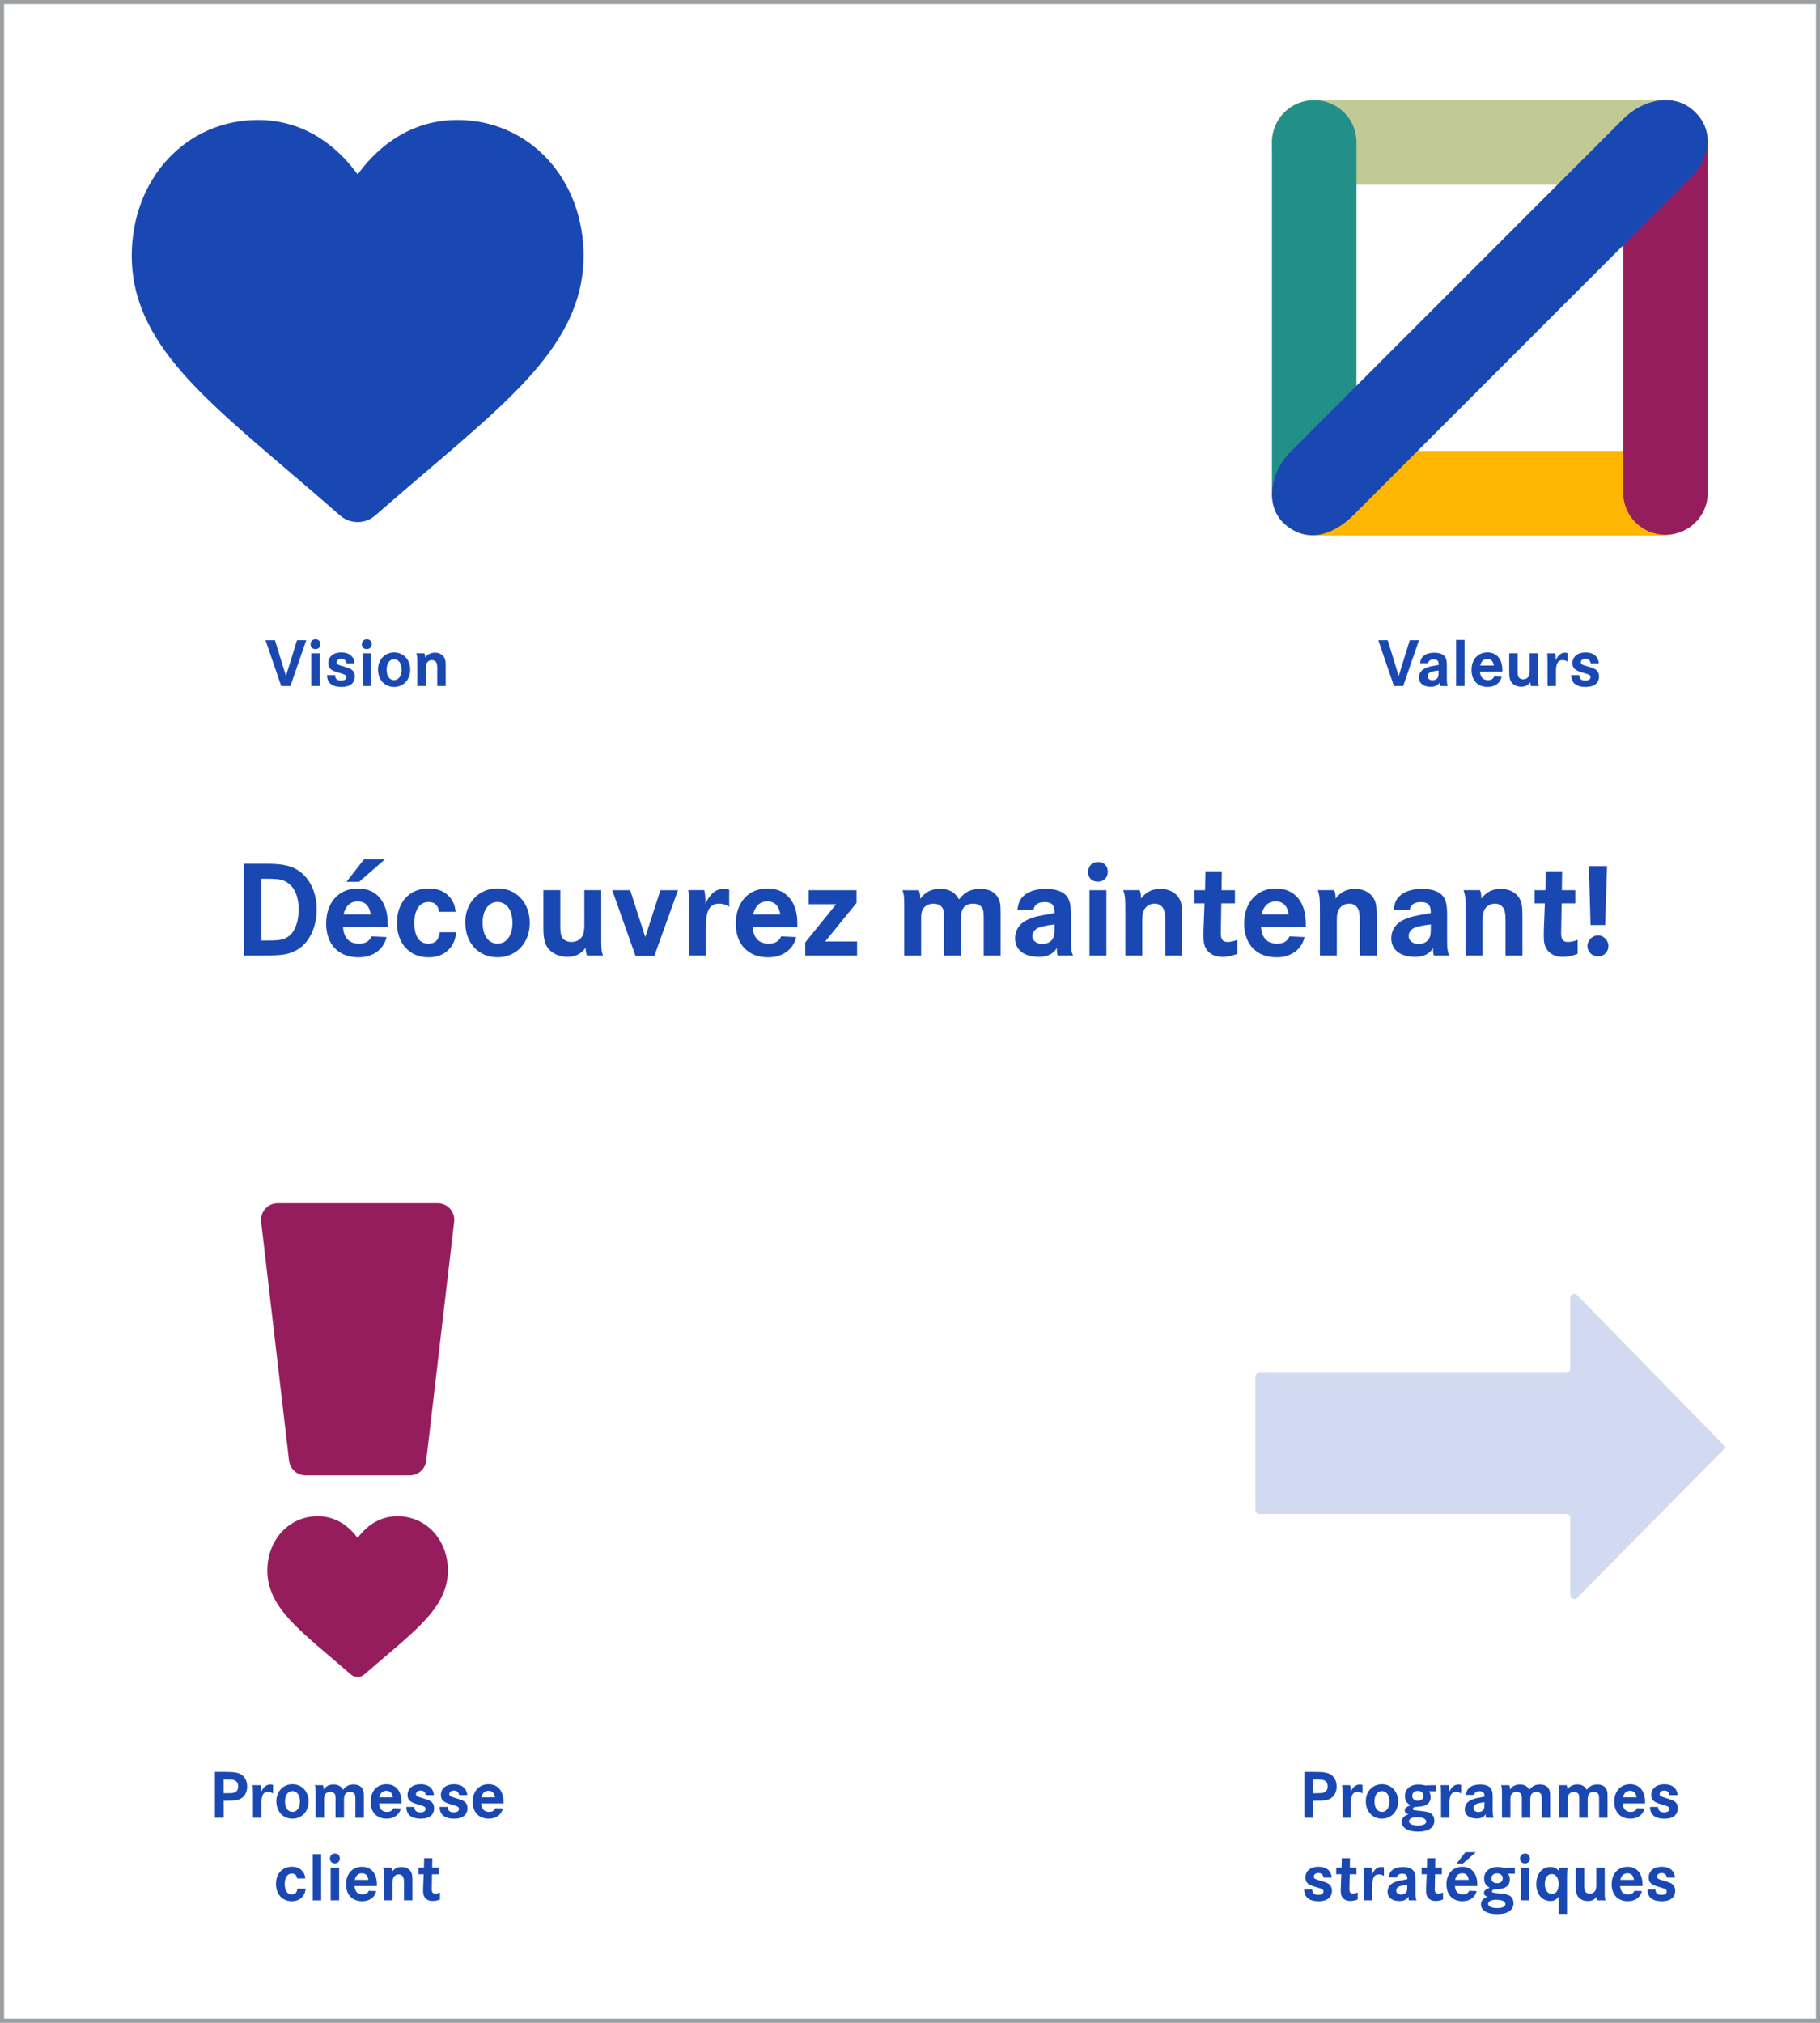 <?xml version="1.0" encoding="utf-8"?>
<!-- Generator: Adobe Illustrator 25.0.0, SVG Export Plug-In . SVG Version: 6.00 Build 0)  -->
<svg version="1.0" xmlns="http://www.w3.org/2000/svg" xmlns:xlink="http://www.w3.org/1999/xlink" x="0px" y="0px"
	 viewBox="0 0 450 500" style="enable-background:new 0 0 450 500;" xml:space="preserve">
<style type="text/css">
	.st0{fill:#1A48B3;}
	.st1{fill:#961D5D;}
	.st2{fill:#4E5FA8;stroke:#4E5FA8;stroke-width:12.512;stroke-miterlimit:10;}
	.st3{clip-path:url(#SVGID_2_);fill:#C1CA94;}
	.st4{clip-path:url(#SVGID_2_);fill:#229088;}
	.st5{clip-path:url(#SVGID_2_);fill:#FFB600;}
	.st6{clip-path:url(#SVGID_2_);fill:#961D5D;}
	.st7{clip-path:url(#SVGID_2_);fill:#1A48B3;}
	.st8{opacity:0.2;}
	.st9{fill:#2A26B2;}
	.st10{opacity:0.2;fill:#2A26B2;}
	.st11{fill:#229088;}
	.st12{fill:#C1CA94;}
	.st13{fill:#FFB600;}
	.st14{fill:#9B9FA2;}
	.st15{display:none;}
	.st16{display:inline;}
</style>
<g id="ELEMENTE">
	<path class="st0" d="M88.43,129.05c-1.59,0-3.12-0.58-4.32-1.62c-4.51-3.95-8.86-7.65-12.7-10.93l-0.02-0.02
		c-11.25-9.59-20.97-17.87-27.74-26.03c-7.56-9.12-11.08-17.77-11.08-27.22c0-9.18,3.15-17.65,8.86-23.85
		c5.78-6.27,13.72-9.73,22.35-9.73c6.45,0,12.35,2.04,17.55,6.06c2.62,2.03,5,4.51,7.1,7.41c2.1-2.9,4.47-5.38,7.1-7.41
		c5.2-4.02,11.1-6.06,17.55-6.06c8.63,0,16.56,3.45,22.35,9.73c5.71,6.2,8.86,14.67,8.86,23.85c0,9.45-3.52,18.1-11.08,27.22
		c-6.76,8.16-16.48,16.44-27.73,26.03c-3.85,3.28-8.2,6.99-12.73,10.95C91.55,128.47,90.02,129.05,88.43,129.05z"/>
	<g>
		<path class="st1" d="M88.43,414.51c-0.64,0-1.25-0.23-1.73-0.65c-1.8-1.58-3.54-3.06-5.08-4.37l-0.01-0.01
			c-4.5-3.83-8.38-7.14-11.08-10.4c-3.02-3.65-4.43-7.1-4.43-10.88c0-3.67,1.26-7.05,3.54-9.53c2.31-2.51,5.48-3.89,8.93-3.89
			c2.58,0,4.94,0.81,7.01,2.42c1.05,0.81,2,1.8,2.84,2.96c0.84-1.16,1.79-2.15,2.84-2.96c2.08-1.61,4.44-2.42,7.01-2.42
			c3.45,0,6.62,1.38,8.93,3.89c2.28,2.48,3.54,5.86,3.54,9.53c0,3.78-1.41,7.23-4.43,10.88c-2.7,3.26-6.59,6.57-11.08,10.4
			c-1.54,1.31-3.28,2.79-5.09,4.37C89.68,414.28,89.06,414.51,88.43,414.51z"/>
		<g>
			<path class="st1" d="M101.32,364.67H75.54c-2.08,0-3.83-1.56-4.07-3.62l-6.9-59.06c-0.28-2.44,1.62-4.58,4.07-4.58h39.58
				c2.45,0,4.36,2.14,4.07,4.58l-6.9,59.06C105.15,363.11,103.4,364.67,101.32,364.67z"/>
		</g>
	</g>
	<path class="st2" d="M353.24,149.17"/>
	<g>
		<defs>
			<rect id="SVGID_1_" x="314.49" y="24.74" width="107.76" height="107.62"/>
		</defs>
		<clipPath id="SVGID_2_">
			<use xlink:href="#SVGID_1_"  style="overflow:visible;"/>
		</clipPath>
		<path class="st3" d="M421.13,35.2c0,5.77-4.61,10.45-10.28,10.45h-86.08c-5.68,0-10.28-4.68-10.28-10.45
			c0-5.77,4.6-10.45,10.28-10.45h86.08C416.53,24.76,421.13,29.43,421.13,35.2"/>
		<path class="st4" d="M324.94,132.19c-5.77,0-10.45-4.64-10.45-10.36V35.12c0-5.72,4.68-10.36,10.45-10.36
			c5.77,0,10.45,4.64,10.45,10.36v86.71C335.38,127.55,330.71,132.19,324.94,132.19"/>
		<path class="st5" d="M421.13,121.92c0,5.77-4.61,10.45-10.28,10.45h-86.08c-5.68,0-10.28-4.68-10.28-10.45s4.6-10.45,10.28-10.45
			h86.08C416.53,111.47,421.13,116.15,421.13,121.92"/>
		<path class="st6" d="M411.8,132.19c-5.77,0-10.45-4.64-10.45-10.36V35.12c0-5.72,4.68-10.36,10.45-10.36
			c5.77,0,10.45,4.64,10.45,10.36v86.71C422.25,127.55,417.57,132.19,411.8,132.19"/>
		<path class="st7" d="M317.22,129.15c-4.31-4.31-3.42-12.2,1.99-17.61l82.04-82.04c5.58-5.55,13.32-6.28,17.63-1.97l0.06,0.06
			c4.8,4.44,4.17,11.2-1.08,16.53l-83.04,83.03C329.24,132.81,322.55,134.26,317.22,129.15"/>
	</g>
	<g class="st8">
		<path class="st0" d="M389.89,320.06l36.15,36.99c0.39,0.38,0.39,1,0,1.38L389.89,395c-0.61,0.58-1.62,0.15-1.62-0.69v-19.12
			c0-0.53-0.43-0.96-0.96-0.96l-75.96,0c-0.53,0-0.96-0.43-0.96-0.96l0-32.97c0-0.53,0.43-0.96,0.96-0.96l75.96,0
			c0.53,0,0.96-0.43,0.96-0.96l0-17.65C388.27,319.91,389.29,319.48,389.89,320.06z"/>
	</g>
	<rect x="-327.77" y="253.69" class="st9" width="41.53" height="53.39"/>
	<rect x="-327.77" y="95.2" class="st0" width="41.53" height="53.39"/>
	<rect x="-282.01" y="253.69" class="st10" width="41.53" height="53.39"/>
	<rect x="-327.77" y="195.22" class="st1" width="41.53" height="53.39"/>
	<rect x="-327.77" y="314.71" class="st11" width="41.53" height="53.39"/>
	<rect x="-327.77" y="381.66" class="st12" width="41.53" height="53.39"/>
	<rect x="-327.77" y="448.61" class="st13" width="41.53" height="53.39"/>
	<rect x="-327.77" y="537.85" class="st14" width="41.53" height="53.39"/>
</g>
<g id="DE" class="st15">
	<g class="st16">
		<path class="st0" d="M117.34,213.5v18.05c0,4.18-0.14,5.2-0.82,6.46c-1.05,1.9-3.13,2.72-6.8,2.72c-0.24,0-0.71,0-1.29-0.03v-3.64
			h0.51h0.24c1.56,0.1,3.03-0.34,3.43-1.02c0.34-0.54,0.37-1.05,0.37-4.39V213.5H117.34z"/>
		<path class="st0" d="M125.26,229.11c0.14,2.69,1.53,4.15,3.91,4.15c1.6,0,2.55-0.54,3.13-1.8l3.71,0.17c-0.71,3.09-3.37,5-6.94,5
			c-4.93,0-7.99-3.2-7.99-8.33c0-5.24,3.13-8.7,7.85-8.7c4.59,0,7.38,3.3,7.38,8.7v0.82H125.26z M132.1,226.05
			c-0.34-2.18-1.39-3.23-3.2-3.23c-1.84,0-2.99,1.05-3.54,3.23H132.1z"/>
		<path class="st0" d="M147.98,220.03v3.26h-3.37l-0.1,6.22c0,0.44,0,0.78-0.03,1.09c0,1.63,0.48,2.24,1.7,2.24
			c0.68,0,1.5-0.17,2.38-0.54v3.47c-1.33,0.51-2.41,0.75-3.71,0.75c-1.8,0-3.23-0.71-4.01-2.04c-0.48-0.78-0.65-1.67-0.65-3.3
			l0.03-1.6l0.24-6.29h-2.52v-3.26h2.65l0.1-4.66h4.05l-0.07,4.66H147.98z"/>
		<path class="st0" d="M162.77,220.03v3.16l-7.75,9.52h7.89v3.47h-12.82v-3.23l7.65-9.45h-6.8v-3.47H162.77z"/>
		<path class="st0" d="M174.53,220.03v3.26h-3.37l-0.1,6.22c0,0.44,0,0.78-0.03,1.09c0,1.63,0.48,2.24,1.7,2.24
			c0.68,0,1.5-0.17,2.38-0.54v3.47c-1.33,0.51-2.41,0.75-3.71,0.75c-1.8,0-3.23-0.71-4.01-2.04c-0.48-0.78-0.65-1.67-0.65-3.3
			l0.03-1.6l0.24-6.29h-2.52v-3.26h2.65l0.1-4.66h4.05l-0.07,4.66H174.53z"/>
		<path class="st0" d="M200.44,222.58v3.71h-9.01v6.19h10.27v3.71h-14.62V213.5h14.24v3.71h-9.89v5.37H200.44z"/>
		<path class="st0" d="M208.5,220.03c0.24,0.51,0.34,1.19,0.34,2.07c1.19-1.6,2.82-2.41,4.79-2.41c2.01,0,3.77,0.88,4.62,2.35
			c0.61,1.09,0.75,1.9,0.75,4.83v9.31h-4.18v-8.4c0-1.67-0.1-2.52-0.41-3.09c-0.41-0.85-1.22-1.33-2.21-1.33
			c-1.19,0-2.24,0.68-2.69,1.73c-0.31,0.65-0.37,1.29-0.37,2.82v8.26h-4.18v-10.37c0-3.94-0.03-4.18-0.51-5.78H208.5z"/>
		<path class="st0" d="M232.06,220.03v3.26h-3.37l-0.1,6.22c0,0.44,0,0.78-0.03,1.09c0,1.63,0.48,2.24,1.7,2.24
			c0.68,0,1.5-0.17,2.38-0.54v3.47c-1.33,0.51-2.41,0.75-3.71,0.75c-1.8,0-3.23-0.71-4.01-2.04c-0.48-0.78-0.65-1.67-0.65-3.3
			l0.03-1.6l0.24-6.29h-2.52v-3.26h2.65l0.1-4.66h4.05l-0.07,4.66H232.06z"/>
		<path class="st0" d="M249.67,231.08c0,2.72,0.07,3.98,0.31,5.1h-3.91c-0.1-0.68-0.14-0.95-0.14-1.43c0-0.27,0-0.48,0.03-0.82
			c-1.05,1.84-2.41,2.58-4.59,2.58c-4.08,0-6.87-3.33-6.87-8.26c0-4.96,2.86-8.57,6.8-8.57c1.87,0,2.99,0.58,4.18,2.11v-8.43h4.18
			V231.08z M238.76,228.26c0,2.92,1.29,4.76,3.33,4.76c2.18,0,3.47-1.84,3.47-4.93s-1.22-4.9-3.3-4.9
			C240.08,223.19,238.76,225.1,238.76,228.26z"/>
		<path class="st0" d="M257.32,229.11c0.14,2.69,1.53,4.15,3.91,4.15c1.6,0,2.55-0.54,3.13-1.8l3.71,0.17c-0.71,3.09-3.37,5-6.94,5
			c-4.93,0-7.99-3.2-7.99-8.33c0-5.24,3.13-8.7,7.85-8.7c4.59,0,7.38,3.3,7.38,8.7v0.82H257.32z M264.15,226.05
			c-0.34-2.18-1.39-3.23-3.2-3.23c-1.84,0-2.99,1.05-3.54,3.23H264.15z"/>
		<path class="st0" d="M281.05,225.37c-0.24-1.67-1.05-2.41-2.62-2.41c-2.18,0-3.5,1.97-3.5,5.17c0,3.3,1.26,5.13,3.47,5.13
			c1.7,0,2.58-0.88,2.82-2.82h4.05c-0.1,1.73-0.75,3.23-1.97,4.42c-1.22,1.19-2.86,1.77-4.9,1.77c-4.62,0-7.75-3.43-7.75-8.5
			c0-5.13,3.09-8.53,7.82-8.53c2.38,0,4.18,0.78,5.44,2.41c0.71,0.92,1.05,1.8,1.26,3.37H281.05z"/>
		<path class="st0" d="M292.78,213.37v22.81h-4.18v-22.81H292.78z M303.8,220.03l-6.05,7.48l6.59,8.67h-5.61l-5.88-8.6l5.92-7.55
			H303.8z"/>
		<path class="st0" d="M308.97,229.11c0.14,2.69,1.53,4.15,3.91,4.15c1.6,0,2.55-0.54,3.13-1.8l3.71,0.17c-0.71,3.09-3.37,5-6.94,5
			c-4.93,0-7.99-3.2-7.99-8.33c0-5.24,3.13-8.7,7.85-8.7c4.59,0,7.38,3.3,7.38,8.7v0.82H308.97z M315.8,226.05
			c-0.34-2.18-1.39-3.23-3.2-3.23c-1.84,0-2.99,1.05-3.54,3.23H315.8z"/>
		<path class="st0" d="M327.05,220.03c0.24,0.51,0.34,1.19,0.34,2.07c1.19-1.6,2.82-2.41,4.79-2.41c2.01,0,3.77,0.88,4.62,2.35
			c0.61,1.09,0.75,1.9,0.75,4.83v9.31h-4.18v-8.4c0-1.67-0.1-2.52-0.41-3.09c-0.41-0.85-1.22-1.33-2.21-1.33
			c-1.19,0-2.24,0.68-2.69,1.73c-0.31,0.65-0.37,1.29-0.37,2.82v8.26h-4.18v-10.37c0-3.94-0.03-4.18-0.51-5.78H327.05z"/>
		<path class="st0" d="M346.67,233.83c0,1.46-1.12,2.58-2.58,2.58s-2.62-1.16-2.62-2.55c0-1.43,1.22-2.65,2.65-2.65
			C345.48,231.22,346.67,232.44,346.67,233.83z M346.33,214.08l-0.48,14.58h-3.6l-0.41-14.58H346.33z"/>
	</g>
	<g class="st16">
		<path class="st0" d="M67.98,158.24l2.72,8.86l2.74-8.86h2.28l-3.91,11.34h-2.28l-3.88-11.34H67.98z"/>
		<path class="st0" d="M79.22,159.22c0,0.73-0.49,1.22-1.22,1.22s-1.21-0.46-1.21-1.19c0-0.75,0.49-1.24,1.24-1.24
			C78.74,158.02,79.22,158.49,79.22,159.22z M79.05,161.5v8.07h-2.09v-8.07H79.05z"/>
		<path class="st0" d="M85.66,163.95c-0.1-0.75-0.53-1.12-1.31-1.12c-0.63,0-1.1,0.36-1.1,0.85c0,0.53,0.14,0.6,1.95,1.14
			c1.24,0.36,1.75,0.61,2.09,1.02c0.29,0.37,0.44,0.82,0.44,1.36c0,1.65-1.19,2.6-3.28,2.6c-2.36,0-3.59-1-3.59-2.92h1.97
			c0.07,0.95,0.51,1.34,1.53,1.34c0.82,0,1.27-0.31,1.27-0.87c0-0.31-0.14-0.46-0.56-0.65c-0.24-0.1-0.24-0.1-1.7-0.54
			c-1.65-0.49-2.21-1.07-2.21-2.26c0-1.58,1.29-2.63,3.23-2.63c1.95,0,3.16,1,3.28,2.69H85.66z"/>
		<path class="st0" d="M91.9,159.22c0,0.73-0.49,1.22-1.22,1.22s-1.21-0.46-1.21-1.19c0-0.75,0.49-1.24,1.24-1.24
			C91.42,158.02,91.9,158.49,91.9,159.22z M91.73,161.5v8.07h-2.09v-8.07H91.73z"/>
		<path class="st0" d="M101.43,165.55c0,2.46-1.67,4.25-3.98,4.25c-2.36,0-3.99-1.77-3.99-4.32c0-2.43,1.68-4.2,3.99-4.2
			C99.77,161.28,101.43,163.05,101.43,165.55z M95.6,165.51c0,1.6,0.71,2.6,1.85,2.6c1.1,0,1.84-1.02,1.84-2.57
			c0-1.56-0.73-2.58-1.85-2.58C96.33,162.96,95.6,163.98,95.6,165.51z"/>
		<path class="st0" d="M104.95,161.5c0.12,0.25,0.17,0.6,0.17,1.04c0.59-0.8,1.41-1.21,2.4-1.21c1,0,1.89,0.44,2.31,1.17
			c0.31,0.54,0.37,0.95,0.37,2.41v4.66h-2.09v-4.2c0-0.83-0.05-1.26-0.2-1.55c-0.2-0.42-0.61-0.66-1.1-0.66
			c-0.59,0-1.12,0.34-1.34,0.87c-0.15,0.32-0.19,0.65-0.19,1.41v4.13h-2.09v-5.18c0-1.97-0.02-2.09-0.25-2.89H104.95z"/>
	</g>
	<g class="st16">
		<path class="st0" d="M348.35,158.24l2.16,8.86l2.11-8.86h1.87l2.11,8.86l2.19-8.86h1.99l-2.92,11.34h-2.46l-1.87-7.38l-1.84,7.38
			h-2.46l-2.91-11.34H348.35z"/>
		<path class="st0" d="M363.1,166.04c0.07,1.34,0.76,2.07,1.95,2.07c0.8,0,1.28-0.27,1.56-0.9l1.85,0.08
			c-0.36,1.55-1.68,2.5-3.47,2.5c-2.46,0-3.99-1.6-3.99-4.17c0-2.62,1.56-4.35,3.93-4.35c2.29,0,3.69,1.65,3.69,4.35v0.41H363.1z
			 M366.52,164.51c-0.17-1.09-0.7-1.61-1.6-1.61c-0.92,0-1.5,0.53-1.77,1.61H366.52z"/>
		<path class="st0" d="M372.25,161.5c0.08,0.34,0.14,0.85,0.14,1.26c0,0.1,0,0.24-0.02,0.43c0.65-1.31,1.34-1.85,2.33-1.85
			c0.22,0,0.29,0.02,0.63,0.1v2.12c-0.39-0.27-0.8-0.39-1.26-0.39c-1.1,0-1.62,0.83-1.62,2.65v3.76h-2.09v-5.59
			c0-0.36,0-0.83-0.02-1.43c0-0.46-0.02-0.61-0.08-1.05H372.25z"/>
		<path class="st0" d="M381.26,161.5v1.63h-1.68l-0.05,3.11c0,0.22,0,0.39-0.02,0.54c0,0.82,0.24,1.12,0.85,1.12
			c0.34,0,0.75-0.08,1.19-0.27v1.73c-0.66,0.25-1.21,0.37-1.85,0.37c-0.9,0-1.62-0.36-2.01-1.02c-0.24-0.39-0.32-0.83-0.32-1.65
			l0.02-0.8l0.12-3.14h-1.26v-1.63h1.33l0.05-2.33h2.02l-0.03,2.33H381.26z"/>
		<path class="st0" d="M384.49,166.04c0.07,1.34,0.76,2.07,1.96,2.07c0.8,0,1.27-0.27,1.56-0.9l1.85,0.08
			c-0.36,1.55-1.68,2.5-3.47,2.5c-2.46,0-4-1.6-4-4.17c0-2.62,1.56-4.35,3.93-4.35c2.29,0,3.69,1.65,3.69,4.35v0.41H384.49z
			 M387.9,164.51c-0.17-1.09-0.7-1.61-1.6-1.61c-0.92,0-1.5,0.53-1.77,1.61H387.9z"/>
	</g>
	<g class="st16">
		<path class="st0" d="M18.12,437.99v11.34h-2.18v-11.34H18.12z M24.82,437.99l-4.23,5.25l4.5,6.09h-2.77l-4.16-6.02l4.15-5.32
			H24.82z"/>
		<path class="st0" d="M27.79,441.25v4.59c0,0.66,0.1,1.12,0.31,1.38c0.24,0.27,0.63,0.44,1.07,0.44c0.61,0,1.12-0.29,1.38-0.78
			c0.15-0.31,0.22-0.73,0.22-1.31v-4.32h2.09v5.58c0,1.79,0,1.79,0.2,2.5h-1.97c-0.08-0.19-0.15-0.56-0.17-0.94
			c-0.63,0.8-1.27,1.11-2.26,1.11c-1.1,0-2.06-0.49-2.53-1.29c-0.29-0.48-0.42-1.22-0.42-2.24v-4.71H27.79z"/>
		<path class="st0" d="M36.97,441.25c0.12,0.25,0.17,0.59,0.17,1.04c0.59-0.8,1.41-1.21,2.4-1.21c1,0,1.89,0.44,2.31,1.17
			c0.31,0.54,0.37,0.95,0.37,2.41v4.66h-2.09v-4.2c0-0.83-0.05-1.26-0.2-1.55c-0.2-0.42-0.61-0.66-1.1-0.66
			c-0.59,0-1.12,0.34-1.34,0.87c-0.15,0.32-0.19,0.65-0.19,1.41v4.13H35.2v-5.18c0-1.97-0.02-2.09-0.25-2.89H36.97z"/>
		<path class="st0" d="M51.49,446.77c0,1.36,0.03,1.99,0.15,2.55h-1.96c-0.05-0.34-0.07-0.48-0.07-0.71c0-0.14,0-0.24,0.02-0.41
			c-0.53,0.92-1.21,1.29-2.29,1.29c-2.04,0-3.43-1.67-3.43-4.13c0-2.48,1.43-4.28,3.4-4.28c0.94,0,1.5,0.29,2.09,1.05v-4.22h2.09
			V446.77z M46.03,445.36c0,1.46,0.65,2.38,1.67,2.38c1.09,0,1.73-0.92,1.73-2.46s-0.61-2.45-1.65-2.45
			C46.69,442.83,46.03,443.78,46.03,445.36z"/>
		<path class="st0" d="M55.31,445.79c0.07,1.34,0.76,2.07,1.95,2.07c0.8,0,1.27-0.27,1.56-0.9l1.85,0.08
			c-0.36,1.55-1.68,2.5-3.47,2.5c-2.46,0-3.99-1.6-3.99-4.17c0-2.62,1.56-4.35,3.93-4.35c2.29,0,3.69,1.65,3.69,4.35v0.41H55.31z
			 M58.73,444.26c-0.17-1.09-0.7-1.62-1.6-1.62c-0.92,0-1.5,0.53-1.77,1.62H58.73z"/>
		<path class="st0" d="M64.36,441.25c0.12,0.25,0.17,0.59,0.17,1.04c0.59-0.8,1.41-1.21,2.4-1.21c1,0,1.89,0.44,2.31,1.17
			c0.31,0.54,0.37,0.95,0.37,2.41v4.66h-2.09v-4.2c0-0.83-0.05-1.26-0.2-1.55c-0.2-0.42-0.61-0.66-1.1-0.66
			c-0.59,0-1.12,0.34-1.34,0.87c-0.15,0.32-0.19,0.65-0.19,1.41v4.13h-2.09v-5.18c0-1.97-0.02-2.09-0.25-2.89H64.36z"/>
		<path class="st0" d="M72.81,441.25l1.87,5.8l1.87-5.8h2.18l-2.92,8.12h-2.33l-2.87-8.12H72.81z"/>
		<path class="st0" d="M81.26,445.79c0.07,1.34,0.76,2.07,1.95,2.07c0.8,0,1.27-0.27,1.56-0.9l1.85,0.08
			c-0.36,1.55-1.68,2.5-3.47,2.5c-2.46,0-3.99-1.6-3.99-4.17c0-2.62,1.56-4.35,3.93-4.35c2.29,0,3.69,1.65,3.69,4.35v0.41H81.26z
			 M84.67,444.26c-0.17-1.09-0.7-1.62-1.6-1.62c-0.92,0-1.5,0.53-1.77,1.62H84.67z"/>
		<path class="st0" d="M90.4,441.25c0.09,0.34,0.14,0.85,0.14,1.26c0,0.1,0,0.24-0.02,0.42c0.65-1.31,1.34-1.85,2.33-1.85
			c0.22,0,0.29,0.02,0.63,0.1v2.12c-0.39-0.27-0.8-0.39-1.26-0.39c-1.1,0-1.61,0.83-1.61,2.65v3.76h-2.09v-5.59
			c0-0.36,0-0.83-0.02-1.43c0-0.46-0.02-0.61-0.08-1.05H90.4z"/>
		<path class="st0" d="M99.16,443.7c-0.1-0.75-0.53-1.12-1.31-1.12c-0.63,0-1.1,0.36-1.1,0.85c0,0.53,0.14,0.59,1.95,1.14
			c1.24,0.36,1.75,0.61,2.09,1.02c0.29,0.37,0.44,0.82,0.44,1.36c0,1.65-1.19,2.6-3.28,2.6c-2.36,0-3.59-1-3.59-2.92h1.97
			c0.07,0.95,0.51,1.34,1.53,1.34c0.82,0,1.27-0.31,1.27-0.87c0-0.31-0.14-0.46-0.56-0.65c-0.24-0.1-0.24-0.1-1.7-0.54
			c-1.65-0.49-2.21-1.07-2.21-2.26c0-1.58,1.29-2.63,3.23-2.63c1.95,0,3.16,1,3.28,2.69H99.16z"/>
		<path class="st0" d="M103.13,443.82c0-1.38-0.03-2.01-0.15-2.57h1.95c0.08,0.2,0.12,0.44,0.14,0.95c0.58-0.78,1.24-1.12,2.23-1.12
			c2.04,0,3.42,1.68,3.42,4.15c0,2.48-1.39,4.27-3.35,4.27c-0.9,0-1.51-0.31-2.14-1.04v4.22h-2.09V443.82z M105.19,445.33
			c0,1.48,0.66,2.41,1.72,2.41c1.05,0,1.68-0.93,1.68-2.48c0-0.75-0.2-1.45-0.54-1.92c-0.24-0.32-0.65-0.51-1.12-0.51
			C105.84,442.83,105.19,443.76,105.19,445.33z"/>
		<path class="st0" d="M114.32,441.25c0.09,0.34,0.14,0.85,0.14,1.26c0,0.1,0,0.24-0.02,0.42c0.65-1.31,1.34-1.85,2.33-1.85
			c0.22,0,0.29,0.02,0.63,0.1v2.12c-0.39-0.27-0.8-0.39-1.26-0.39c-1.1,0-1.61,0.83-1.61,2.65v3.76h-2.09v-5.59
			c0-0.36,0-0.83-0.02-1.43c0-0.46-0.02-0.61-0.08-1.05H114.32z"/>
		<path class="st0" d="M120.3,445.79c0.07,1.34,0.76,2.07,1.95,2.07c0.8,0,1.27-0.27,1.56-0.9l1.85,0.08
			c-0.36,1.55-1.68,2.5-3.47,2.5c-2.46,0-3.99-1.6-3.99-4.17c0-2.62,1.56-4.35,3.93-4.35c2.29,0,3.69,1.65,3.69,4.35v0.41H120.3z
			 M123.72,444.26c-0.17-1.09-0.7-1.62-1.6-1.62c-0.92,0-1.5,0.53-1.77,1.62H123.72z"/>
		<path class="st0" d="M132.17,443.92c-0.12-0.83-0.53-1.21-1.31-1.21c-1.09,0-1.75,0.99-1.75,2.58c0,1.65,0.63,2.57,1.73,2.57
			c0.85,0,1.29-0.44,1.41-1.41h2.02c-0.05,0.87-0.37,1.62-0.99,2.21c-0.61,0.59-1.43,0.88-2.45,0.88c-2.31,0-3.88-1.72-3.88-4.25
			c0-2.57,1.55-4.27,3.91-4.27c1.19,0,2.09,0.39,2.72,1.21c0.36,0.46,0.53,0.9,0.63,1.68H132.17z"/>
		<path class="st0" d="M138.04,437.92v4.22c0.63-0.7,1.39-1.05,2.33-1.05c1.02,0,1.94,0.46,2.36,1.19c0.31,0.51,0.37,0.99,0.37,2.4
			v4.66h-2.09v-4.2c0-0.82-0.05-1.21-0.22-1.53c-0.22-0.42-0.65-0.68-1.16-0.68c-0.58,0-1.14,0.36-1.39,0.88
			c-0.14,0.32-0.2,0.73-0.2,1.39v4.13h-2.09v-11.41H138.04z"/>
		<path class="st0" d="M146.86,445.79c0.07,1.34,0.77,2.07,1.96,2.07c0.8,0,1.28-0.27,1.56-0.9l1.85,0.08
			c-0.36,1.55-1.68,2.5-3.47,2.5c-2.46,0-4-1.6-4-4.17c0-2.62,1.56-4.35,3.93-4.35c2.29,0,3.69,1.65,3.69,4.35v0.41H146.86z
			 M150.27,444.26c-0.17-1.09-0.7-1.62-1.6-1.62c-0.92,0-1.5,0.53-1.77,1.62H150.27z"/>
		<path class="st0" d="M155.9,441.25c0.12,0.25,0.17,0.59,0.17,1.04c0.6-0.8,1.41-1.21,2.4-1.21c1,0,1.89,0.44,2.31,1.17
			c0.31,0.54,0.37,0.95,0.37,2.41v4.66h-2.09v-4.2c0-0.83-0.05-1.26-0.2-1.55c-0.2-0.42-0.61-0.66-1.1-0.66
			c-0.6,0-1.12,0.34-1.34,0.87c-0.15,0.32-0.19,0.65-0.19,1.41v4.13h-2.09v-5.18c0-1.97-0.02-2.09-0.25-2.89H155.9z"/>
	</g>
	<g class="st16">
		<path class="st0" d="M328.15,441.32c-0.08-1.05-0.76-1.67-1.85-1.67c-0.95,0-1.65,0.53-1.65,1.22c0,0.36,0.2,0.65,0.58,0.87
			c0.32,0.17,0.32,0.17,1.85,0.78c2.01,0.82,2.28,0.95,2.75,1.48c0.48,0.51,0.73,1.21,0.73,2.04c0,2.14-1.56,3.5-4.05,3.5
			c-2.77,0-4.32-1.41-4.42-4.08h2.11c0.14,1.46,0.92,2.19,2.33,2.19c1.09,0,1.8-0.49,1.8-1.21c0-0.46-0.24-0.8-0.78-1.09
			c-0.29-0.17-0.29-0.17-1.96-0.85c-1.33-0.56-1.95-0.94-2.38-1.39c-0.49-0.56-0.75-1.22-0.75-2.02c0-1.96,1.58-3.33,3.86-3.33
			c1.44,0,2.67,0.58,3.35,1.58c0.36,0.54,0.51,1.07,0.56,1.97H328.15z"/>
		<path class="st0" d="M336.5,441.25v1.63h-1.68l-0.05,3.11c0,0.22,0,0.39-0.02,0.54c0,0.82,0.24,1.12,0.85,1.12
			c0.34,0,0.75-0.08,1.19-0.27v1.73c-0.66,0.25-1.21,0.37-1.85,0.37c-0.9,0-1.62-0.36-2.01-1.02c-0.24-0.39-0.32-0.83-0.32-1.65
			l0.02-0.8l0.12-3.14h-1.26v-1.63h1.33l0.05-2.33h2.02l-0.03,2.33H336.5z"/>
		<path class="st0" d="M340.2,441.25c0.08,0.34,0.14,0.85,0.14,1.26c0,0.1,0,0.24-0.02,0.42c0.65-1.31,1.34-1.85,2.33-1.85
			c0.22,0,0.29,0.02,0.63,0.1v2.12c-0.39-0.27-0.8-0.39-1.26-0.39c-1.1,0-1.61,0.83-1.61,2.65v3.76h-2.09v-5.59
			c0-0.36,0-0.83-0.02-1.43c0-0.46-0.02-0.61-0.08-1.05H340.2z"/>
		<path class="st0" d="M344.47,443.66c0.12-0.92,0.37-1.43,0.95-1.87c0.61-0.46,1.53-0.71,2.57-0.71c1.39,0,2.4,0.44,2.77,1.21
			c0.24,0.48,0.32,0.97,0.32,1.99v3.25c0,0.97,0.07,1.38,0.27,1.8h-1.9c-0.08-0.32-0.1-0.46-0.1-0.92
			c-0.44,0.73-1.16,1.09-2.23,1.09c-1.84,0-2.94-0.87-2.94-2.29c0-1.1,0.66-1.97,1.83-2.41c0.73-0.29,0.87-0.31,3.04-0.7v-0.14
			c0-0.87-0.36-1.22-1.22-1.22c-0.78,0-1.26,0.31-1.38,0.93H344.47z M349.06,445.48c-1.38,0.17-1.9,0.31-2.26,0.56
			c-0.31,0.22-0.48,0.54-0.48,0.88c0,0.56,0.51,0.97,1.22,0.97c0.65,0,1.16-0.29,1.36-0.78c0.12-0.24,0.15-0.58,0.15-1.17V445.48z"
			/>
		<path class="st0" d="M357.61,441.25v1.63h-1.68l-0.05,3.11c0,0.22,0,0.39-0.02,0.54c0,0.82,0.24,1.12,0.85,1.12
			c0.34,0,0.75-0.08,1.19-0.27v1.73c-0.66,0.25-1.21,0.37-1.85,0.37c-0.9,0-1.62-0.36-2.01-1.02c-0.24-0.39-0.32-0.83-0.32-1.65
			l0.02-0.8l0.12-3.14h-1.26v-1.63h1.33l0.05-2.33H356l-0.03,2.33H357.61z"/>
		<path class="st0" d="M360.84,445.79c0.07,1.34,0.76,2.07,1.96,2.07c0.8,0,1.27-0.27,1.56-0.9l1.85,0.08
			c-0.36,1.55-1.68,2.5-3.47,2.5c-2.46,0-4-1.6-4-4.17c0-2.62,1.56-4.35,3.93-4.35c2.29,0,3.69,1.65,3.69,4.35v0.41H360.84z
			 M364.26,444.26c-0.17-1.09-0.7-1.62-1.6-1.62c-0.92,0-1.5,0.53-1.77,1.62H364.26z"/>
		<path class="st0" d="M375.65,442.75H374c0.27,0.39,0.43,0.95,0.43,1.44c0,0.93-0.46,1.67-1.28,2.02
			c-0.56,0.24-0.59,0.24-2.36,0.41c-0.48,0.03-0.78,0.22-0.78,0.48c0,0.32,0.08,0.34,1.77,0.51c1.41,0.14,2.06,0.27,2.55,0.54
			c0.63,0.36,1,1.05,1,1.89c0,1.72-1.46,2.7-4.01,2.7c-2.5,0-4.03-0.9-4.03-2.38c0-0.92,0.49-1.5,1.63-1.89
			c-0.66-0.25-0.9-0.53-0.9-0.97c0-0.54,0.37-0.88,1.43-1.29c-0.95-0.48-1.38-1.19-1.38-2.29c0-1.72,1.33-2.84,3.37-2.84
			c0.48,0,0.92,0.07,1.55,0.22l2.67-0.05V442.75z M369.07,450.19c0,0.65,0.85,1.04,2.26,1.04c1.27,0,1.99-0.36,1.99-1
			s-0.85-1.05-2.26-1.05C369.83,449.17,369.07,449.56,369.07,450.19z M369.87,443.9c0,0.73,0.53,1.19,1.39,1.19
			c0.85,0,1.41-0.48,1.41-1.19c0-0.73-0.58-1.24-1.38-1.24C370.43,442.66,369.87,443.14,369.87,443.9z"/>
		<path class="st0" d="M379.39,438.97c0,0.73-0.49,1.22-1.22,1.22c-0.73,0-1.21-0.46-1.21-1.19c0-0.75,0.49-1.24,1.24-1.24
			C378.91,437.76,379.39,438.24,379.39,438.97z M379.22,441.25v8.07h-2.09v-8.07H379.22z"/>
		<path class="st0" d="M385.83,443.7c-0.1-0.75-0.53-1.12-1.31-1.12c-0.63,0-1.1,0.36-1.1,0.85c0,0.53,0.14,0.59,1.95,1.14
			c1.24,0.36,1.75,0.61,2.09,1.02c0.29,0.37,0.44,0.82,0.44,1.36c0,1.65-1.19,2.6-3.28,2.6c-2.36,0-3.59-1-3.59-2.92h1.97
			c0.07,0.95,0.51,1.34,1.53,1.34c0.82,0,1.28-0.31,1.28-0.87c0-0.31-0.14-0.46-0.56-0.65c-0.24-0.1-0.24-0.1-1.7-0.54
			c-1.65-0.49-2.21-1.07-2.21-2.26c0-1.58,1.29-2.63,3.23-2.63c1.96,0,3.16,1,3.28,2.69H385.83z"/>
		<path class="st0" d="M394.4,443.92c-0.12-0.83-0.53-1.21-1.31-1.21c-1.09,0-1.75,0.99-1.75,2.58c0,1.65,0.63,2.57,1.73,2.57
			c0.85,0,1.29-0.44,1.41-1.41h2.02c-0.05,0.87-0.37,1.62-0.99,2.21c-0.61,0.59-1.43,0.88-2.45,0.88c-2.31,0-3.88-1.72-3.88-4.25
			c0-2.57,1.55-4.27,3.91-4.27c1.19,0,2.09,0.39,2.72,1.21c0.36,0.46,0.53,0.9,0.63,1.68H394.4z"/>
		<path class="st0" d="M400.26,437.92v4.22c0.63-0.7,1.39-1.05,2.33-1.05c1.02,0,1.94,0.46,2.36,1.19c0.31,0.51,0.37,0.99,0.37,2.4
			v4.66h-2.09v-4.2c0-0.82-0.05-1.21-0.22-1.53c-0.22-0.42-0.65-0.68-1.16-0.68c-0.58,0-1.14,0.36-1.39,0.88
			c-0.14,0.32-0.2,0.73-0.2,1.39v4.13h-2.09v-11.41H400.26z"/>
		<path class="st0" d="M409.09,445.79c0.07,1.34,0.77,2.07,1.96,2.07c0.8,0,1.28-0.27,1.56-0.9l1.85,0.08
			c-0.36,1.55-1.68,2.5-3.47,2.5c-2.46,0-4-1.6-4-4.17c0-2.62,1.56-4.35,3.93-4.35c2.29,0,3.69,1.65,3.69,4.35v0.41H409.09z
			 M412.5,444.26c-0.17-1.09-0.7-1.62-1.6-1.62c-0.92,0-1.5,0.53-1.77,1.62H412.5z"/>
		<path class="st0" d="M329.3,458.38c1.68,0,2.45,0.08,3.23,0.34c1.29,0.44,2.09,1.67,2.09,3.26c0,1.62-0.85,2.87-2.21,3.26
			c-0.65,0.17-1.38,0.24-2.91,0.24h-0.68v4.23h-2.18v-11.34H329.3z M329.52,463.64c1.26,0,1.56-0.03,1.97-0.19
			c0.58-0.2,0.9-0.75,0.9-1.48c0-0.7-0.27-1.21-0.76-1.46c-0.42-0.2-0.88-0.27-2.01-0.27h-0.8v3.4H329.52z"/>
		<path class="st0" d="M337.93,461.65c0.09,0.34,0.14,0.85,0.14,1.26c0,0.1,0,0.24-0.02,0.42c0.65-1.31,1.34-1.85,2.33-1.85
			c0.22,0,0.29,0.02,0.63,0.1v2.12c-0.39-0.27-0.8-0.39-1.26-0.39c-1.1,0-1.62,0.83-1.62,2.65v3.76h-2.09v-5.59
			c0-0.36,0-0.83-0.02-1.43c0-0.46-0.02-0.61-0.08-1.05H337.93z"/>
		<path class="st0" d="M349.8,465.69c0,2.46-1.67,4.25-3.98,4.25c-2.36,0-4-1.77-4-4.32c0-2.43,1.68-4.2,4-4.2
			C348.13,461.43,349.8,463.2,349.8,465.69z M343.97,465.66c0,1.6,0.71,2.6,1.85,2.6c1.1,0,1.84-1.02,1.84-2.57
			c0-1.56-0.73-2.58-1.85-2.58C344.7,463.11,343.97,464.13,343.97,465.66z"/>
		<path class="st0" d="M359.08,463.14h-1.65c0.27,0.39,0.42,0.95,0.42,1.44c0,0.94-0.46,1.67-1.27,2.02
			c-0.56,0.24-0.6,0.24-2.36,0.41c-0.48,0.03-0.78,0.22-0.78,0.48c0,0.32,0.08,0.34,1.77,0.51c1.41,0.14,2.06,0.27,2.55,0.54
			c0.63,0.36,1,1.05,1,1.89c0,1.72-1.46,2.7-4.01,2.7c-2.5,0-4.03-0.9-4.03-2.38c0-0.92,0.49-1.5,1.63-1.89
			c-0.66-0.25-0.9-0.53-0.9-0.97c0-0.54,0.37-0.88,1.43-1.29c-0.95-0.48-1.38-1.19-1.38-2.29c0-1.72,1.33-2.84,3.37-2.84
			c0.48,0,0.92,0.07,1.55,0.22l2.67-0.05V463.14z M352.5,470.59c0,0.65,0.85,1.04,2.26,1.04c1.28,0,1.99-0.36,1.99-1
			c0-0.65-0.85-1.05-2.26-1.05C353.27,469.57,352.5,469.96,352.5,470.59z M353.3,464.3c0,0.73,0.53,1.19,1.39,1.19
			c0.85,0,1.41-0.48,1.41-1.19c0-0.73-0.58-1.24-1.38-1.24C353.86,463.06,353.3,463.54,353.3,464.3z"/>
		<path class="st0" d="M362.31,461.65c0.09,0.34,0.14,0.85,0.14,1.26c0,0.1,0,0.24-0.02,0.42c0.65-1.31,1.34-1.85,2.33-1.85
			c0.22,0,0.29,0.02,0.63,0.1v2.12c-0.39-0.27-0.8-0.39-1.26-0.39c-1.1,0-1.62,0.83-1.62,2.65v3.76h-2.09v-5.59
			c0-0.36,0-0.83-0.02-1.43c0-0.46-0.02-0.61-0.08-1.05H362.31z"/>
		<path class="st0" d="M366.58,464.06c0.12-0.92,0.37-1.43,0.95-1.87c0.61-0.46,1.53-0.71,2.57-0.71c1.39,0,2.4,0.44,2.77,1.21
			c0.24,0.48,0.32,0.97,0.32,1.99v3.25c0,0.97,0.07,1.38,0.27,1.8h-1.9c-0.08-0.32-0.1-0.46-0.1-0.92
			c-0.44,0.73-1.16,1.09-2.23,1.09c-1.84,0-2.94-0.87-2.94-2.29c0-1.1,0.66-1.97,1.84-2.41c0.73-0.29,0.87-0.31,3.04-0.7v-0.14
			c0-0.87-0.36-1.22-1.22-1.22c-0.78,0-1.26,0.31-1.38,0.94H366.58z M371.17,465.88c-1.38,0.17-1.9,0.31-2.26,0.56
			c-0.31,0.22-0.48,0.54-0.48,0.88c0,0.56,0.51,0.97,1.22,0.97c0.65,0,1.16-0.29,1.36-0.78c0.12-0.24,0.15-0.58,0.15-1.17V465.88z"
			/>
		<path class="st0" d="M377.29,461.65c0.1,0.25,0.17,0.54,0.17,0.78v0.14v0.15c0.63-0.85,1.39-1.24,2.46-1.24
			c1.1,0,1.84,0.41,2.33,1.31c0.71-0.92,1.5-1.31,2.62-1.31c1.1,0,1.9,0.42,2.26,1.21c0.25,0.53,0.27,0.73,0.27,2.33v4.71h-2.09
			v-4.66c0-0.71-0.05-1.04-0.22-1.28c-0.2-0.31-0.61-0.48-1.09-0.48c-1.02,0-1.51,0.59-1.51,1.84v4.57h-2.09v-4.49
			c0-0.85-0.03-1.16-0.19-1.39c-0.19-0.32-0.61-0.53-1.11-0.53c-0.7,0-1.24,0.36-1.43,0.93c-0.08,0.24-0.1,0.44-0.1,0.99v4.49h-2.09
			v-6.17c0-1.16-0.03-1.39-0.22-1.9H377.29z"/>
		<path class="st0" d="M391.48,461.65c0.1,0.25,0.17,0.54,0.17,0.78v0.14v0.15c0.63-0.85,1.39-1.24,2.46-1.24
			c1.11,0,1.84,0.41,2.33,1.31c0.71-0.92,1.5-1.31,2.62-1.31c1.1,0,1.9,0.42,2.26,1.21c0.25,0.53,0.27,0.73,0.27,2.33v4.71h-2.09
			v-4.66c0-0.71-0.05-1.04-0.22-1.28c-0.2-0.31-0.61-0.48-1.09-0.48c-1.02,0-1.51,0.59-1.51,1.84v4.57h-2.09v-4.49
			c0-0.85-0.03-1.16-0.19-1.39c-0.19-0.32-0.61-0.53-1.1-0.53c-0.7,0-1.24,0.36-1.43,0.93c-0.08,0.24-0.1,0.44-0.1,0.99v4.49h-2.09
			v-6.17c0-1.16-0.03-1.39-0.22-1.9H391.48z"/>
		<path class="st0" d="M405.35,466.19c0.07,1.34,0.77,2.07,1.96,2.07c0.8,0,1.28-0.27,1.56-0.9l1.85,0.08
			c-0.36,1.55-1.68,2.5-3.47,2.5c-2.46,0-4-1.6-4-4.16c0-2.62,1.56-4.35,3.93-4.35c2.29,0,3.69,1.65,3.69,4.35v0.41H405.35z
			 M408.77,464.66c-0.17-1.09-0.7-1.62-1.6-1.62c-0.92,0-1.5,0.53-1.77,1.62H408.77z"/>
	</g>
</g>
<g id="EN" class="st15">
	<g class="st16">
		<path class="st0" d="M133,213.5c3.37,0,5.44,0.34,7.07,1.16c3.37,1.7,5.41,5.54,5.41,10.17c0,4.39-1.9,8.3-4.86,9.96
			c-1.97,1.12-3.54,1.39-8.3,1.39h-4.86V213.5H133z M133.82,232.47c2.52,0,3.67-0.24,4.76-1.05c1.56-1.16,2.45-3.6,2.45-6.63
			c0-3.06-0.92-5.3-2.58-6.49c-1.29-0.92-2.21-1.09-5.68-1.09h-0.95v15.26H133.82z"/>
		<path class="st0" d="M153.57,215.48c0,1.46-0.99,2.45-2.45,2.45s-2.41-0.92-2.41-2.38c0-1.5,0.99-2.48,2.48-2.48
			C152.62,213.06,153.57,214.01,153.57,215.48z M153.23,220.03v16.15h-4.18v-16.15H153.23z"/>
		<path class="st0" d="M166.46,224.93c-0.2-1.5-1.05-2.24-2.62-2.24c-1.26,0-2.21,0.71-2.21,1.7c0,1.05,0.27,1.19,3.91,2.28
			c2.48,0.71,3.5,1.22,4.18,2.04c0.58,0.75,0.88,1.63,0.88,2.72c0,3.3-2.38,5.2-6.56,5.2c-4.73,0-7.17-2.01-7.17-5.85h3.94
			c0.14,1.9,1.02,2.69,3.06,2.69c1.63,0,2.55-0.61,2.55-1.73c0-0.61-0.27-0.92-1.12-1.29c-0.48-0.2-0.48-0.2-3.4-1.09
			c-3.3-0.99-4.42-2.14-4.42-4.52c0-3.16,2.58-5.27,6.46-5.27c3.91,0,6.32,2.01,6.56,5.37H166.46z"/>
		<path class="st0" d="M183.59,225.37c-0.24-1.67-1.05-2.41-2.62-2.41c-2.18,0-3.5,1.97-3.5,5.17c0,3.3,1.26,5.13,3.47,5.13
			c1.7,0,2.58-0.88,2.82-2.82h4.05c-0.1,1.73-0.75,3.23-1.97,4.42c-1.22,1.19-2.86,1.77-4.9,1.77c-4.62,0-7.75-3.43-7.75-8.5
			c0-5.13,3.09-8.53,7.82-8.53c2.38,0,4.18,0.78,5.44,2.41c0.71,0.92,1.05,1.8,1.26,3.37H183.59z"/>
		<path class="st0" d="M206.03,228.12c0,4.93-3.33,8.5-7.96,8.5c-4.73,0-7.99-3.54-7.99-8.64c0-4.86,3.37-8.4,7.99-8.4
			C202.7,219.59,206.03,223.12,206.03,228.12z M194.37,228.05c0,3.2,1.43,5.2,3.71,5.2c2.21,0,3.67-2.04,3.67-5.13
			c0-3.13-1.46-5.17-3.71-5.17C195.83,222.96,194.37,224.99,194.37,228.05z"/>
		<path class="st0" d="M211.33,220.03l3.74,11.59l3.74-11.59h4.35l-5.85,16.25h-4.66l-5.75-16.25H211.33z"/>
		<path class="st0" d="M228.23,229.11c0.14,2.69,1.53,4.15,3.91,4.15c1.6,0,2.55-0.54,3.13-1.8l3.71,0.17c-0.71,3.09-3.37,5-6.94,5
			c-4.93,0-7.99-3.2-7.99-8.33c0-5.24,3.13-8.7,7.85-8.7c4.59,0,7.38,3.3,7.38,8.7v0.82H228.23z M235.07,226.05
			c-0.34-2.18-1.39-3.23-3.2-3.23c-1.84,0-2.99,1.05-3.54,3.23H235.07z"/>
		<path class="st0" d="M246.52,220.03c0.17,0.68,0.27,1.7,0.27,2.52c0,0.2,0,0.48-0.03,0.85c1.29-2.62,2.69-3.71,4.66-3.71
			c0.44,0,0.58,0.03,1.26,0.2v4.25c-0.78-0.54-1.6-0.78-2.52-0.78c-2.21,0-3.23,1.67-3.23,5.3v7.51h-4.18v-11.19
			c0-0.71,0-1.67-0.03-2.86c0-0.92-0.03-1.22-0.17-2.11H246.52z"/>
		<path class="st0" d="M267.64,220.03c0.24,0.51,0.34,1.19,0.34,2.07c1.19-1.6,2.82-2.41,4.79-2.41c2.01,0,3.77,0.88,4.62,2.35
			c0.61,1.09,0.75,1.9,0.75,4.83v9.31h-4.18v-8.4c0-1.67-0.1-2.52-0.41-3.09c-0.41-0.85-1.22-1.33-2.21-1.33
			c-1.19,0-2.24,0.68-2.69,1.73c-0.31,0.65-0.37,1.29-0.37,2.82v8.26h-4.18v-10.37c0-3.94-0.03-4.18-0.51-5.78H267.64z"/>
		<path class="st0" d="M297.46,228.12c0,4.93-3.33,8.5-7.96,8.5c-4.73,0-7.99-3.54-7.99-8.64c0-4.86,3.37-8.4,7.99-8.4
			C294.12,219.59,297.46,223.12,297.46,228.12z M285.79,228.05c0,3.2,1.43,5.2,3.71,5.2c2.21,0,3.67-2.04,3.67-5.13
			c0-3.13-1.46-5.17-3.71-5.17C287.26,222.96,285.79,224.99,285.79,228.05z"/>
		<path class="st0" d="M302.83,220.03l2.99,11.39l3.37-11.39h3.37l3.33,11.39l3.06-11.39h4.18l-4.83,16.25h-4.49l-3.03-9.69
			l-2.96,9.69h-4.49l-4.72-16.25H302.83z"/>
		<path class="st0" d="M330.5,233.83c0,1.46-1.12,2.58-2.58,2.58s-2.62-1.16-2.62-2.55c0-1.43,1.22-2.65,2.65-2.65
			C329.31,231.22,330.5,232.44,330.5,233.83z M330.16,214.08l-0.48,14.58h-3.6l-0.41-14.58H330.16z"/>
	</g>
	<g class="st16">
		<path class="st0" d="M67.98,158.24l2.72,8.86l2.74-8.86h2.28l-3.91,11.34h-2.28l-3.88-11.34H67.98z"/>
		<path class="st0" d="M79.22,159.22c0,0.73-0.49,1.22-1.22,1.22s-1.21-0.46-1.21-1.19c0-0.75,0.49-1.24,1.24-1.24
			C78.74,158.02,79.22,158.49,79.22,159.22z M79.05,161.5v8.07h-2.09v-8.07H79.05z"/>
		<path class="st0" d="M85.66,163.95c-0.1-0.75-0.53-1.12-1.31-1.12c-0.63,0-1.1,0.36-1.1,0.85c0,0.53,0.14,0.6,1.95,1.14
			c1.24,0.36,1.75,0.61,2.09,1.02c0.29,0.37,0.44,0.82,0.44,1.36c0,1.65-1.19,2.6-3.28,2.6c-2.36,0-3.59-1-3.59-2.92h1.97
			c0.07,0.95,0.51,1.34,1.53,1.34c0.82,0,1.27-0.31,1.27-0.87c0-0.31-0.14-0.46-0.56-0.65c-0.24-0.1-0.24-0.1-1.7-0.54
			c-1.65-0.49-2.21-1.07-2.21-2.26c0-1.58,1.29-2.63,3.23-2.63c1.95,0,3.16,1,3.28,2.69H85.66z"/>
		<path class="st0" d="M91.9,159.22c0,0.73-0.49,1.22-1.22,1.22s-1.21-0.46-1.21-1.19c0-0.75,0.49-1.24,1.24-1.24
			C91.42,158.02,91.9,158.49,91.9,159.22z M91.73,161.5v8.07h-2.09v-8.07H91.73z"/>
		<path class="st0" d="M101.43,165.55c0,2.46-1.67,4.25-3.98,4.25c-2.36,0-3.99-1.77-3.99-4.32c0-2.43,1.68-4.2,3.99-4.2
			C99.77,161.28,101.43,163.05,101.43,165.55z M95.6,165.51c0,1.6,0.71,2.6,1.85,2.6c1.1,0,1.84-1.02,1.84-2.57
			c0-1.56-0.73-2.58-1.85-2.58C96.33,162.96,95.6,163.98,95.6,165.51z"/>
		<path class="st0" d="M104.95,161.5c0.12,0.25,0.17,0.6,0.17,1.04c0.59-0.8,1.41-1.21,2.4-1.21c1,0,1.89,0.44,2.31,1.17
			c0.31,0.54,0.37,0.95,0.37,2.41v4.66h-2.09v-4.2c0-0.83-0.05-1.26-0.2-1.55c-0.2-0.42-0.61-0.66-1.1-0.66
			c-0.59,0-1.12,0.34-1.34,0.87c-0.15,0.32-0.19,0.65-0.19,1.41v4.13h-2.09v-5.18c0-1.97-0.02-2.09-0.25-2.89H104.95z"/>
	</g>
	<g class="st16">
		<path class="st0" d="M346.29,158.24l2.72,8.86l2.74-8.86h2.28l-3.91,11.34h-2.28l-3.88-11.34H346.29z"/>
		<path class="st0" d="M354.29,163.92c0.12-0.92,0.37-1.43,0.95-1.87c0.61-0.46,1.53-0.71,2.57-0.71c1.39,0,2.4,0.44,2.77,1.21
			c0.24,0.48,0.32,0.97,0.32,1.99v3.25c0,0.97,0.07,1.38,0.27,1.8h-1.9c-0.08-0.32-0.1-0.46-0.1-0.92
			c-0.44,0.73-1.16,1.09-2.23,1.09c-1.84,0-2.94-0.87-2.94-2.29c0-1.1,0.66-1.97,1.84-2.41c0.73-0.29,0.87-0.31,3.04-0.7v-0.14
			c0-0.87-0.36-1.22-1.22-1.22c-0.78,0-1.26,0.31-1.38,0.93H354.29z M358.88,165.73c-1.38,0.17-1.9,0.31-2.26,0.56
			c-0.31,0.22-0.48,0.54-0.48,0.88c0,0.56,0.51,0.97,1.22,0.97c0.65,0,1.16-0.29,1.36-0.78c0.12-0.24,0.15-0.58,0.15-1.17V165.73z"
			/>
		<path class="st0" d="M365.29,158.17v11.41h-2.09v-11.41H365.29z"/>
		<path class="st0" d="M369.66,161.5v4.59c0,0.66,0.1,1.12,0.31,1.38c0.24,0.27,0.63,0.44,1.07,0.44c0.61,0,1.12-0.29,1.38-0.78
			c0.15-0.31,0.22-0.73,0.22-1.31v-4.32h2.09v5.58c0,1.78,0,1.78,0.2,2.5h-1.97c-0.08-0.19-0.15-0.56-0.17-0.94
			c-0.63,0.8-1.27,1.1-2.26,1.1c-1.1,0-2.06-0.49-2.53-1.29c-0.29-0.48-0.42-1.22-0.42-2.24v-4.71H369.66z"/>
		<path class="st0" d="M378.55,166.04c0.07,1.34,0.76,2.07,1.96,2.07c0.8,0,1.27-0.27,1.56-0.9l1.85,0.08
			c-0.36,1.55-1.68,2.5-3.47,2.5c-2.46,0-4-1.6-4-4.17c0-2.62,1.56-4.35,3.93-4.35c2.29,0,3.69,1.65,3.69,4.35v0.41H378.55z
			 M381.97,164.51c-0.17-1.09-0.7-1.61-1.6-1.61c-0.92,0-1.5,0.53-1.77,1.61H381.97z"/>
		<path class="st0" d="M390.1,163.95c-0.1-0.75-0.53-1.12-1.31-1.12c-0.63,0-1.1,0.36-1.1,0.85c0,0.53,0.14,0.6,1.96,1.14
			c1.24,0.36,1.75,0.61,2.09,1.02c0.29,0.37,0.44,0.82,0.44,1.36c0,1.65-1.19,2.6-3.28,2.6c-2.36,0-3.59-1-3.59-2.92h1.97
			c0.07,0.95,0.51,1.34,1.53,1.34c0.82,0,1.27-0.31,1.27-0.87c0-0.31-0.14-0.46-0.56-0.65c-0.24-0.1-0.24-0.1-1.7-0.54
			c-1.65-0.49-2.21-1.07-2.21-2.26c0-1.58,1.29-2.63,3.23-2.63c1.95,0,3.16,1,3.28,2.69H390.1z"/>
	</g>
	<g class="st16">
		<path class="st0" d="M60.03,441.67c-0.22-1.31-0.95-2.02-2.11-2.02c-1.68,0-2.74,1.56-2.74,4.03c0,2.45,1.07,3.99,2.75,3.99
			c1.31,0,2.04-0.85,2.18-2.55h1.94c-0.14,2.92-1.51,4.42-4.03,4.42c-1.34,0-2.53-0.46-3.43-1.29c-1.1-1.05-1.67-2.58-1.67-4.56
			c0-2.07,0.61-3.69,1.8-4.76c0.87-0.77,1.99-1.17,3.2-1.17c2.41,0,3.84,1.41,3.99,3.91H60.03z"/>
		<path class="st0" d="M65.69,441.25v4.59c0,0.66,0.1,1.12,0.31,1.38c0.24,0.27,0.63,0.44,1.07,0.44c0.61,0,1.12-0.29,1.38-0.78
			c0.15-0.31,0.22-0.73,0.22-1.31v-4.32h2.09v5.58c0,1.79,0,1.79,0.2,2.5h-1.97c-0.08-0.19-0.15-0.56-0.17-0.94
			c-0.63,0.8-1.27,1.11-2.26,1.11c-1.1,0-2.06-0.49-2.53-1.29c-0.29-0.48-0.42-1.22-0.42-2.24v-4.71H65.69z"/>
		<path class="st0" d="M77.37,443.7c-0.1-0.75-0.53-1.12-1.31-1.12c-0.63,0-1.1,0.36-1.1,0.85c0,0.53,0.14,0.59,1.95,1.14
			c1.24,0.36,1.75,0.61,2.09,1.02c0.29,0.37,0.44,0.82,0.44,1.36c0,1.65-1.19,2.6-3.28,2.6c-2.36,0-3.59-1-3.59-2.92h1.97
			c0.07,0.95,0.51,1.34,1.53,1.34c0.82,0,1.27-0.31,1.27-0.87c0-0.31-0.14-0.46-0.56-0.65c-0.24-0.1-0.24-0.1-1.7-0.54
			c-1.65-0.49-2.21-1.07-2.21-2.26c0-1.58,1.29-2.63,3.23-2.63c1.95,0,3.16,1,3.28,2.69H77.37z"/>
		<path class="st0" d="M85.51,441.25v1.63h-1.68l-0.05,3.11c0,0.22,0,0.39-0.02,0.54c0,0.82,0.24,1.12,0.85,1.12
			c0.34,0,0.75-0.08,1.19-0.27v1.73c-0.66,0.25-1.21,0.37-1.85,0.37c-0.9,0-1.62-0.36-2.01-1.02c-0.24-0.39-0.32-0.83-0.32-1.65
			l0.02-0.8l0.12-3.14H80.5v-1.63h1.33l0.05-2.33h2.02l-0.03,2.33H85.51z"/>
		<path class="st0" d="M94.61,445.29c0,2.46-1.67,4.25-3.98,4.25c-2.36,0-3.99-1.77-3.99-4.32c0-2.43,1.68-4.2,3.99-4.2
			C92.94,441.03,94.61,442.8,94.61,445.29z M88.78,445.26c0,1.6,0.71,2.6,1.85,2.6c1.1,0,1.84-1.02,1.84-2.57
			c0-1.56-0.73-2.58-1.85-2.58C89.51,442.71,88.78,443.73,88.78,445.26z"/>
		<path class="st0" d="M98.16,441.25c0.1,0.25,0.17,0.54,0.17,0.78v0.14v0.15c0.63-0.85,1.39-1.24,2.46-1.24
			c1.1,0,1.84,0.41,2.33,1.31c0.71-0.92,1.5-1.31,2.62-1.31c1.1,0,1.9,0.42,2.26,1.21c0.25,0.53,0.27,0.73,0.27,2.33v4.71h-2.09
			v-4.66c0-0.71-0.05-1.04-0.22-1.27c-0.2-0.31-0.61-0.48-1.09-0.48c-1.02,0-1.51,0.59-1.51,1.83v4.57h-2.09v-4.49
			c0-0.85-0.03-1.16-0.19-1.39c-0.19-0.32-0.61-0.53-1.1-0.53c-0.7,0-1.24,0.36-1.43,0.93c-0.08,0.24-0.1,0.44-0.1,0.99v4.49h-2.09
			v-6.17c0-1.16-0.03-1.39-0.22-1.9H98.16z"/>
		<path class="st0" d="M112.03,445.79c0.07,1.34,0.76,2.07,1.95,2.07c0.8,0,1.27-0.27,1.56-0.9l1.85,0.08
			c-0.36,1.55-1.68,2.5-3.47,2.5c-2.46,0-3.99-1.6-3.99-4.17c0-2.62,1.56-4.35,3.93-4.35c2.29,0,3.69,1.65,3.69,4.35v0.41H112.03z
			 M115.45,444.26c-0.17-1.09-0.7-1.62-1.6-1.62c-0.92,0-1.5,0.53-1.77,1.62H115.45z"/>
		<path class="st0" d="M121.18,441.25c0.09,0.34,0.14,0.85,0.14,1.26c0,0.1,0,0.24-0.02,0.42c0.65-1.31,1.34-1.85,2.33-1.85
			c0.22,0,0.29,0.02,0.63,0.1v2.12c-0.39-0.27-0.8-0.39-1.26-0.39c-1.1,0-1.61,0.83-1.61,2.65v3.76h-2.09v-5.59
			c0-0.36,0-0.83-0.02-1.43c0-0.46-0.02-0.61-0.08-1.05H121.18z"/>
		<path class="st0" d="M59.39,464.21c0-1.38-0.03-2.01-0.15-2.57h1.95c0.08,0.2,0.12,0.44,0.14,0.95c0.58-0.78,1.24-1.12,2.23-1.12
			c2.04,0,3.42,1.68,3.42,4.15c0,2.48-1.39,4.27-3.35,4.27c-0.9,0-1.51-0.31-2.14-1.04v4.22h-2.09V464.21z M61.44,465.73
			c0,1.48,0.66,2.41,1.72,2.41c1.05,0,1.68-0.93,1.68-2.48c0-0.75-0.2-1.45-0.54-1.92c-0.24-0.32-0.65-0.51-1.12-0.51
			C62.09,463.23,61.44,464.16,61.44,465.73z"/>
		<path class="st0" d="M70.57,461.65c0.09,0.34,0.14,0.85,0.14,1.26c0,0.1,0,0.24-0.02,0.42c0.65-1.31,1.34-1.85,2.33-1.85
			c0.22,0,0.29,0.02,0.63,0.1v2.12c-0.39-0.27-0.8-0.39-1.26-0.39c-1.1,0-1.61,0.83-1.61,2.65v3.76h-2.09v-5.59
			c0-0.36,0-0.83-0.02-1.43c0-0.46-0.02-0.61-0.08-1.05H70.57z"/>
		<path class="st0" d="M82.44,465.69c0,2.46-1.67,4.25-3.98,4.25c-2.36,0-3.99-1.77-3.99-4.32c0-2.43,1.68-4.2,3.99-4.2
			C80.77,461.43,82.44,463.2,82.44,465.69z M76.61,465.66c0,1.6,0.71,2.6,1.85,2.6c1.1,0,1.84-1.02,1.84-2.57
			c0-1.56-0.73-2.58-1.85-2.58C77.34,463.11,76.61,464.13,76.61,465.66z"/>
		<path class="st0" d="M85.99,461.65c0.1,0.25,0.17,0.54,0.17,0.78v0.14v0.15c0.63-0.85,1.39-1.24,2.46-1.24
			c1.1,0,1.84,0.41,2.33,1.31c0.71-0.92,1.5-1.31,2.62-1.31c1.1,0,1.9,0.42,2.26,1.21c0.25,0.53,0.27,0.73,0.27,2.33v4.71h-2.09
			v-4.66c0-0.71-0.05-1.04-0.22-1.28c-0.2-0.31-0.61-0.48-1.09-0.48c-1.02,0-1.51,0.59-1.51,1.84v4.57H89.1v-4.49
			c0-0.85-0.03-1.16-0.19-1.39c-0.19-0.32-0.61-0.53-1.1-0.53c-0.7,0-1.24,0.36-1.43,0.93c-0.08,0.24-0.1,0.44-0.1,0.99v4.49h-2.09
			v-6.17c0-1.16-0.03-1.39-0.22-1.9H85.99z"/>
		<path class="st0" d="M100.64,459.37c0,0.73-0.49,1.22-1.22,1.22s-1.21-0.46-1.21-1.19c0-0.75,0.49-1.24,1.24-1.24
			C100.17,458.16,100.64,458.64,100.64,459.37z M100.47,461.65v8.07h-2.09v-8.07H100.47z"/>
		<path class="st0" d="M107.09,464.1c-0.1-0.75-0.53-1.12-1.31-1.12c-0.63,0-1.1,0.36-1.1,0.85c0,0.53,0.14,0.59,1.95,1.14
			c1.24,0.36,1.75,0.61,2.09,1.02c0.29,0.37,0.44,0.82,0.44,1.36c0,1.65-1.19,2.6-3.28,2.6c-2.36,0-3.59-1-3.59-2.92h1.97
			c0.07,0.95,0.51,1.34,1.53,1.34c0.82,0,1.27-0.31,1.27-0.87c0-0.31-0.14-0.46-0.56-0.65c-0.24-0.1-0.24-0.1-1.7-0.54
			c-1.65-0.49-2.21-1.07-2.21-2.26c0-1.58,1.29-2.63,3.23-2.63c1.95,0,3.16,1,3.28,2.69H107.09z"/>
		<path class="st0" d="M112.54,466.19c0.07,1.34,0.76,2.07,1.95,2.07c0.8,0,1.27-0.27,1.56-0.9l1.85,0.08
			c-0.36,1.55-1.68,2.5-3.47,2.5c-2.46,0-3.99-1.6-3.99-4.16c0-2.62,1.56-4.35,3.93-4.35c2.29,0,3.69,1.65,3.69,4.35v0.41H112.54z
			 M115.96,464.66c-0.17-1.09-0.7-1.62-1.6-1.62c-0.92,0-1.5,0.53-1.77,1.62H115.96z"/>
	</g>
	<g class="st16">
		<path class="st0" d="M341.32,441.32c-0.08-1.05-0.76-1.67-1.85-1.67c-0.95,0-1.65,0.53-1.65,1.22c0,0.36,0.2,0.65,0.58,0.87
			c0.32,0.17,0.32,0.17,1.85,0.78c2.01,0.82,2.28,0.95,2.75,1.48c0.48,0.51,0.73,1.21,0.73,2.04c0,2.14-1.56,3.5-4.05,3.5
			c-2.77,0-4.32-1.41-4.42-4.08h2.11c0.14,1.46,0.92,2.19,2.33,2.19c1.09,0,1.8-0.49,1.8-1.21c0-0.46-0.24-0.8-0.78-1.09
			c-0.29-0.17-0.29-0.17-1.96-0.85c-1.33-0.56-1.95-0.94-2.38-1.39c-0.49-0.56-0.75-1.22-0.75-2.02c0-1.96,1.58-3.33,3.86-3.33
			c1.44,0,2.67,0.58,3.35,1.58c0.36,0.54,0.51,1.07,0.56,1.97H341.32z"/>
		<path class="st0" d="M349.67,441.25v1.63h-1.68l-0.05,3.11c0,0.22,0,0.39-0.02,0.54c0,0.82,0.24,1.12,0.85,1.12
			c0.34,0,0.75-0.08,1.19-0.27v1.73c-0.66,0.25-1.21,0.37-1.85,0.37c-0.9,0-1.62-0.36-2.01-1.02c-0.24-0.39-0.32-0.83-0.32-1.65
			l0.02-0.8l0.12-3.14h-1.26v-1.63h1.33l0.05-2.33h2.02l-0.03,2.33H349.67z"/>
		<path class="st0" d="M353.38,441.25c0.08,0.34,0.14,0.85,0.14,1.26c0,0.1,0,0.24-0.02,0.42c0.65-1.31,1.34-1.85,2.33-1.85
			c0.22,0,0.29,0.02,0.63,0.1v2.12c-0.39-0.27-0.8-0.39-1.26-0.39c-1.1,0-1.61,0.83-1.61,2.65v3.76h-2.09v-5.59
			c0-0.36,0-0.83-0.02-1.43c0-0.46-0.02-0.61-0.08-1.05H353.38z"/>
		<path class="st0" d="M357.64,443.66c0.12-0.92,0.37-1.43,0.95-1.87c0.61-0.46,1.53-0.71,2.57-0.71c1.39,0,2.4,0.44,2.77,1.21
			c0.24,0.48,0.32,0.97,0.32,1.99v3.25c0,0.97,0.07,1.38,0.27,1.8h-1.9c-0.08-0.32-0.1-0.46-0.1-0.92
			c-0.44,0.73-1.16,1.09-2.23,1.09c-1.84,0-2.94-0.87-2.94-2.29c0-1.1,0.66-1.97,1.83-2.41c0.73-0.29,0.87-0.31,3.04-0.7v-0.14
			c0-0.87-0.36-1.22-1.22-1.22c-0.78,0-1.26,0.31-1.38,0.93H357.64z M362.23,445.48c-1.38,0.17-1.9,0.31-2.26,0.56
			c-0.31,0.22-0.48,0.54-0.48,0.88c0,0.56,0.51,0.97,1.22,0.97c0.65,0,1.16-0.29,1.36-0.78c0.12-0.24,0.15-0.58,0.15-1.17V445.48z"
			/>
		<path class="st0" d="M370.79,441.25v1.63h-1.68l-0.05,3.11c0,0.22,0,0.39-0.02,0.54c0,0.82,0.24,1.12,0.85,1.12
			c0.34,0,0.75-0.08,1.19-0.27v1.73c-0.66,0.25-1.21,0.37-1.85,0.37c-0.9,0-1.62-0.36-2.01-1.02c-0.24-0.39-0.32-0.83-0.32-1.65
			l0.02-0.8l0.12-3.14h-1.26v-1.63h1.33l0.05-2.33h2.02l-0.03,2.33H370.79z"/>
		<path class="st0" d="M374.02,445.79c0.07,1.34,0.76,2.07,1.96,2.07c0.8,0,1.27-0.27,1.56-0.9l1.85,0.08
			c-0.36,1.55-1.68,2.5-3.47,2.5c-2.46,0-4-1.6-4-4.17c0-2.62,1.56-4.35,3.93-4.35c2.29,0,3.69,1.65,3.69,4.35v0.41H374.02z
			 M377.43,444.26c-0.17-1.09-0.7-1.62-1.6-1.62c-0.92,0-1.5,0.53-1.77,1.62H377.43z"/>
		<path class="st0" d="M388.82,442.75h-1.65c0.27,0.39,0.43,0.95,0.43,1.44c0,0.93-0.46,1.67-1.28,2.02
			c-0.56,0.24-0.59,0.24-2.36,0.41c-0.48,0.03-0.78,0.22-0.78,0.48c0,0.32,0.08,0.34,1.77,0.51c1.41,0.14,2.06,0.27,2.55,0.54
			c0.63,0.36,1,1.05,1,1.89c0,1.72-1.46,2.7-4.01,2.7c-2.5,0-4.03-0.9-4.03-2.38c0-0.92,0.49-1.5,1.63-1.89
			c-0.66-0.25-0.9-0.53-0.9-0.97c0-0.54,0.37-0.88,1.43-1.29c-0.95-0.48-1.38-1.19-1.38-2.29c0-1.72,1.33-2.84,3.37-2.84
			c0.48,0,0.92,0.07,1.55,0.22l2.67-0.05V442.75z M382.24,450.19c0,0.65,0.85,1.04,2.26,1.04c1.27,0,1.99-0.36,1.99-1
			s-0.85-1.05-2.26-1.05C383.01,449.17,382.24,449.56,382.24,450.19z M383.04,443.9c0,0.73,0.53,1.19,1.39,1.19
			c0.85,0,1.41-0.48,1.41-1.19c0-0.73-0.58-1.24-1.38-1.24C383.6,442.66,383.04,443.14,383.04,443.9z"/>
		<path class="st0" d="M392.56,438.97c0,0.73-0.49,1.22-1.22,1.22c-0.73,0-1.21-0.46-1.21-1.19c0-0.75,0.49-1.24,1.24-1.24
			C392.09,437.76,392.56,438.24,392.56,438.97z M392.39,441.25v8.07h-2.09v-8.07H392.39z"/>
		<path class="st0" d="M399.33,443.92c-0.12-0.83-0.53-1.21-1.31-1.21c-1.09,0-1.75,0.99-1.75,2.58c0,1.65,0.63,2.57,1.73,2.57
			c0.85,0,1.29-0.44,1.41-1.41h2.02c-0.05,0.87-0.37,1.62-0.99,2.21c-0.61,0.59-1.43,0.88-2.45,0.88c-2.31,0-3.88-1.72-3.88-4.25
			c0-2.57,1.55-4.27,3.91-4.27c1.19,0,2.09,0.39,2.72,1.21c0.36,0.46,0.53,0.9,0.63,1.68H399.33z"/>
		<path class="st0" d="M333.96,464.21c0-1.38-0.03-2.01-0.15-2.57h1.95c0.08,0.2,0.12,0.44,0.14,0.95c0.58-0.78,1.24-1.12,2.23-1.12
			c2.04,0,3.42,1.68,3.42,4.15c0,2.48-1.39,4.27-3.35,4.27c-0.9,0-1.51-0.31-2.14-1.04v4.22h-2.09V464.21z M336.01,465.73
			c0,1.48,0.66,2.41,1.72,2.41c1.05,0,1.68-0.93,1.68-2.48c0-0.75-0.2-1.45-0.54-1.92c-0.24-0.32-0.65-0.51-1.12-0.51
			C336.66,463.23,336.01,464.16,336.01,465.73z"/>
		<path class="st0" d="M345.14,461.65c0.09,0.34,0.14,0.85,0.14,1.26c0,0.1,0,0.24-0.02,0.42c0.65-1.31,1.34-1.85,2.33-1.85
			c0.22,0,0.29,0.02,0.63,0.1v2.12c-0.39-0.27-0.8-0.39-1.26-0.39c-1.1,0-1.62,0.83-1.62,2.65v3.76h-2.09v-5.59
			c0-0.36,0-0.83-0.02-1.43c0-0.46-0.02-0.61-0.08-1.05H345.14z"/>
		<path class="st0" d="M357.01,465.69c0,2.46-1.67,4.25-3.98,4.25c-2.36,0-4-1.77-4-4.32c0-2.43,1.68-4.2,4-4.2
			C355.34,461.43,357.01,463.2,357.01,465.69z M351.18,465.66c0,1.6,0.71,2.6,1.85,2.6c1.1,0,1.84-1.02,1.84-2.57
			c0-1.56-0.73-2.58-1.85-2.58C351.91,463.11,351.18,464.13,351.18,465.66z"/>
		<path class="st0" d="M366.29,463.14h-1.65c0.27,0.39,0.42,0.95,0.42,1.44c0,0.94-0.46,1.67-1.27,2.02
			c-0.56,0.24-0.6,0.24-2.36,0.41c-0.48,0.03-0.78,0.22-0.78,0.48c0,0.32,0.08,0.34,1.77,0.51c1.41,0.14,2.06,0.27,2.55,0.54
			c0.63,0.36,1,1.05,1,1.89c0,1.72-1.46,2.7-4.01,2.7c-2.5,0-4.03-0.9-4.03-2.38c0-0.92,0.49-1.5,1.63-1.89
			c-0.66-0.25-0.9-0.53-0.9-0.97c0-0.54,0.37-0.88,1.43-1.29c-0.95-0.48-1.38-1.19-1.38-2.29c0-1.72,1.33-2.84,3.37-2.84
			c0.48,0,0.92,0.07,1.55,0.22l2.67-0.05V463.14z M359.71,470.59c0,0.65,0.85,1.04,2.26,1.04c1.28,0,1.99-0.36,1.99-1
			c0-0.65-0.85-1.05-2.26-1.05C360.47,469.57,359.71,469.96,359.71,470.59z M360.51,464.3c0,0.73,0.53,1.19,1.39,1.19
			c0.85,0,1.41-0.48,1.41-1.19c0-0.73-0.58-1.24-1.38-1.24C361.07,463.06,360.51,463.54,360.51,464.3z"/>
		<path class="st0" d="M369.52,461.65c0.09,0.34,0.14,0.85,0.14,1.26c0,0.1,0,0.24-0.02,0.42c0.65-1.31,1.34-1.85,2.33-1.85
			c0.22,0,0.29,0.02,0.63,0.1v2.12c-0.39-0.27-0.8-0.39-1.26-0.39c-1.1,0-1.62,0.83-1.62,2.65v3.76h-2.09v-5.59
			c0-0.36,0-0.83-0.02-1.43c0-0.46-0.02-0.61-0.08-1.05H369.52z"/>
		<path class="st0" d="M373.79,464.06c0.12-0.92,0.37-1.43,0.95-1.87c0.61-0.46,1.53-0.71,2.57-0.71c1.39,0,2.4,0.44,2.77,1.21
			c0.24,0.48,0.32,0.97,0.32,1.99v3.25c0,0.97,0.07,1.38,0.27,1.8h-1.9c-0.08-0.32-0.1-0.46-0.1-0.92
			c-0.44,0.73-1.16,1.09-2.23,1.09c-1.84,0-2.94-0.87-2.94-2.29c0-1.1,0.66-1.97,1.83-2.41c0.73-0.29,0.87-0.31,3.04-0.7v-0.14
			c0-0.87-0.36-1.22-1.22-1.22c-0.78,0-1.26,0.31-1.38,0.94H373.79z M378.38,465.88c-1.38,0.17-1.9,0.31-2.26,0.56
			c-0.31,0.22-0.48,0.54-0.48,0.88c0,0.56,0.51,0.97,1.22,0.97c0.65,0,1.16-0.29,1.36-0.78c0.12-0.24,0.15-0.58,0.15-1.17V465.88z"
			/>
		<path class="st0" d="M384.5,461.65c0.1,0.25,0.17,0.54,0.17,0.78v0.14v0.15c0.63-0.85,1.39-1.24,2.46-1.24
			c1.1,0,1.84,0.41,2.33,1.31c0.71-0.92,1.5-1.31,2.62-1.31c1.1,0,1.9,0.42,2.26,1.21c0.25,0.53,0.27,0.73,0.27,2.33v4.71h-2.09
			v-4.66c0-0.71-0.05-1.04-0.22-1.28c-0.2-0.31-0.61-0.48-1.09-0.48c-1.02,0-1.51,0.59-1.51,1.84v4.57h-2.09v-4.49
			c0-0.85-0.03-1.16-0.19-1.39c-0.19-0.32-0.61-0.53-1.11-0.53c-0.7,0-1.24,0.36-1.43,0.93c-0.08,0.24-0.1,0.44-0.1,0.99v4.49h-2.09
			v-6.17c0-1.16-0.03-1.39-0.22-1.9H384.5z"/>
		<path class="st0" d="M401.16,464.1c-0.1-0.75-0.53-1.12-1.31-1.12c-0.63,0-1.1,0.36-1.1,0.85c0,0.53,0.14,0.59,1.95,1.14
			c1.24,0.36,1.75,0.61,2.09,1.02c0.29,0.37,0.44,0.82,0.44,1.36c0,1.65-1.19,2.6-3.28,2.6c-2.36,0-3.59-1-3.59-2.92h1.97
			c0.07,0.95,0.51,1.34,1.53,1.34c0.82,0,1.28-0.31,1.28-0.87c0-0.31-0.14-0.46-0.56-0.65c-0.24-0.1-0.24-0.1-1.7-0.54
			c-1.65-0.49-2.21-1.07-2.21-2.26c0-1.58,1.29-2.63,3.23-2.63c1.96,0,3.16,1,3.28,2.69H401.16z"/>
	</g>
</g>
<g id="FR">
	<g>
		<path class="st0" d="M65.82,213.5c3.37,0,5.44,0.34,7.07,1.16c3.37,1.7,5.41,5.54,5.41,10.17c0,4.39-1.9,8.3-4.86,9.96
			c-1.97,1.12-3.54,1.39-8.3,1.39h-4.86V213.5H65.82z M66.63,232.47c2.52,0,3.67-0.24,4.76-1.05c1.56-1.16,2.45-3.6,2.45-6.63
			c0-3.06-0.92-5.3-2.58-6.49c-1.29-0.92-2.21-1.09-5.68-1.09h-0.95v15.26H66.63z"/>
		<path class="st0" d="M84.82,229.11c0.14,2.69,1.53,4.15,3.91,4.15c1.6,0,2.55-0.54,3.13-1.8l3.71,0.17c-0.71,3.09-3.37,5-6.94,5
			c-4.93,0-7.99-3.2-7.99-8.33c0-5.24,3.13-8.7,7.85-8.7c4.59,0,7.38,3.3,7.38,8.7v0.82H84.82z M91.66,226.05
			c-0.34-2.18-1.39-3.23-3.2-3.23c-1.84,0-2.99,1.05-3.54,3.23H91.66z M89.99,212.42h5.17l-6.36,5.54h-3.13L89.99,212.42z"/>
		<path class="st0" d="M108.55,225.37c-0.24-1.67-1.05-2.41-2.62-2.41c-2.18,0-3.5,1.97-3.5,5.17c0,3.3,1.26,5.13,3.47,5.13
			c1.7,0,2.58-0.88,2.82-2.82h4.05c-0.1,1.73-0.75,3.23-1.97,4.42c-1.22,1.19-2.86,1.77-4.9,1.77c-4.62,0-7.75-3.43-7.75-8.5
			c0-5.13,3.09-8.53,7.82-8.53c2.38,0,4.18,0.78,5.44,2.41c0.71,0.92,1.05,1.8,1.26,3.37H108.55z"/>
		<path class="st0" d="M130.99,228.12c0,4.93-3.33,8.5-7.96,8.5c-4.73,0-7.99-3.54-7.99-8.64c0-4.86,3.37-8.4,7.99-8.4
			C127.66,219.59,130.99,223.12,130.99,228.12z M119.33,228.05c0,3.2,1.43,5.2,3.71,5.2c2.21,0,3.67-2.04,3.67-5.13
			c0-3.13-1.46-5.17-3.71-5.17C120.79,222.96,119.33,224.99,119.33,228.05z"/>
		<path class="st0" d="M138.54,220.03v9.18c0,1.33,0.2,2.24,0.61,2.75c0.48,0.54,1.26,0.88,2.14,0.88c1.22,0,2.24-0.58,2.75-1.56
			c0.31-0.61,0.44-1.46,0.44-2.62v-8.64h4.18v11.15c0,3.57,0,3.57,0.41,5h-3.94c-0.17-0.37-0.31-1.12-0.34-1.87
			c-1.26,1.6-2.55,2.21-4.52,2.21c-2.21,0-4.11-0.99-5.07-2.58c-0.58-0.95-0.85-2.45-0.85-4.49v-9.42H138.54z"/>
		<path class="st0" d="M155.81,220.03l3.74,11.59l3.74-11.59h4.35l-5.85,16.25h-4.66l-5.75-16.25H155.81z"/>
		<path class="st0" d="M174.14,220.03c0.17,0.68,0.27,1.7,0.27,2.52c0,0.2,0,0.48-0.03,0.85c1.29-2.62,2.69-3.71,4.66-3.71
			c0.44,0,0.58,0.03,1.26,0.2v4.25c-0.78-0.54-1.6-0.78-2.52-0.78c-2.21,0-3.23,1.67-3.23,5.3v7.51h-4.18v-11.19
			c0-0.71,0-1.67-0.03-2.86c0-0.92-0.03-1.22-0.17-2.11H174.14z"/>
		<path class="st0" d="M186.11,229.11c0.14,2.69,1.53,4.15,3.91,4.15c1.6,0,2.55-0.54,3.13-1.8l3.71,0.17c-0.71,3.09-3.37,5-6.94,5
			c-4.93,0-7.99-3.2-7.99-8.33c0-5.24,3.13-8.7,7.85-8.7c4.59,0,7.38,3.3,7.38,8.7v0.82H186.11z M192.94,226.05
			c-0.34-2.18-1.39-3.23-3.2-3.23c-1.84,0-2.99,1.05-3.54,3.23H192.94z"/>
		<path class="st0" d="M211.78,220.03v3.16l-7.75,9.52h7.89v3.47H199.1v-3.23l7.65-9.45h-6.8v-3.47H211.78z"/>
		<path class="st0" d="M227.18,220.03c0.2,0.51,0.34,1.09,0.34,1.56v0.27v0.31c1.26-1.7,2.79-2.48,4.93-2.48
			c2.21,0,3.67,0.82,4.66,2.62c1.43-1.84,2.99-2.62,5.24-2.62c2.21,0,3.81,0.85,4.52,2.41c0.51,1.05,0.54,1.46,0.54,4.66v9.42h-4.18
			v-9.31c0-1.43-0.1-2.07-0.44-2.55c-0.41-0.61-1.22-0.95-2.18-0.95c-2.04,0-3.03,1.19-3.03,3.67v9.15h-4.18v-8.98
			c0-1.7-0.07-2.31-0.37-2.79c-0.37-0.65-1.22-1.05-2.21-1.05c-1.39,0-2.48,0.71-2.86,1.87c-0.17,0.48-0.2,0.88-0.2,1.97v8.98h-4.18
			v-12.34c0-2.31-0.07-2.79-0.44-3.81H227.18z"/>
		<path class="st0" d="M251.56,224.86c0.24-1.84,0.75-2.86,1.9-3.74c1.22-0.92,3.06-1.43,5.13-1.43c2.79,0,4.79,0.88,5.54,2.41
			c0.48,0.95,0.65,1.94,0.65,3.98v6.49c0,1.94,0.14,2.75,0.54,3.6h-3.81c-0.17-0.65-0.2-0.92-0.2-1.84
			c-0.88,1.46-2.31,2.18-4.45,2.18c-3.67,0-5.88-1.73-5.88-4.59c0-2.21,1.33-3.94,3.67-4.83c1.46-0.58,1.73-0.61,6.09-1.39v-0.27
			c0-1.73-0.71-2.45-2.45-2.45c-1.56,0-2.52,0.61-2.75,1.87H251.56z M260.74,228.5c-2.75,0.34-3.81,0.61-4.52,1.12
			c-0.61,0.44-0.95,1.09-0.95,1.77c0,1.12,1.02,1.94,2.45,1.94c1.29,0,2.31-0.58,2.72-1.56c0.24-0.48,0.31-1.16,0.31-2.35V228.5z"/>
		<path class="st0" d="M273.9,215.48c0,1.46-0.99,2.45-2.45,2.45s-2.41-0.92-2.41-2.38c0-1.5,0.99-2.48,2.48-2.48
			C272.94,213.06,273.9,214.01,273.9,215.48z M273.56,220.03v16.15h-4.18v-16.15H273.56z"/>
		<path class="st0" d="M281.78,220.03c0.24,0.51,0.34,1.19,0.34,2.07c1.19-1.6,2.82-2.41,4.79-2.41c2.01,0,3.77,0.88,4.62,2.35
			c0.61,1.09,0.75,1.9,0.75,4.83v9.31h-4.18v-8.4c0-1.67-0.1-2.52-0.41-3.09c-0.41-0.85-1.22-1.33-2.21-1.33
			c-1.19,0-2.24,0.68-2.69,1.73c-0.31,0.65-0.37,1.29-0.37,2.82v8.26h-4.18v-10.37c0-3.94-0.03-4.18-0.51-5.78H281.78z"/>
		<path class="st0" d="M305.34,220.03v3.26h-3.37l-0.1,6.22c0,0.44,0,0.78-0.03,1.09c0,1.63,0.48,2.24,1.7,2.24
			c0.68,0,1.5-0.17,2.38-0.54v3.47c-1.33,0.51-2.41,0.75-3.71,0.75c-1.8,0-3.23-0.71-4.01-2.04c-0.48-0.78-0.65-1.67-0.65-3.3
			l0.03-1.6l0.24-6.29h-2.52v-3.26h2.65l0.1-4.66h4.05l-0.07,4.66H305.34z"/>
		<path class="st0" d="M311.8,229.11c0.14,2.69,1.53,4.15,3.91,4.15c1.6,0,2.55-0.54,3.13-1.8l3.71,0.17c-0.71,3.09-3.37,5-6.93,5
			c-4.93,0-7.99-3.2-7.99-8.33c0-5.24,3.13-8.7,7.85-8.7c4.59,0,7.38,3.3,7.38,8.7v0.82H311.8z M318.64,226.05
			c-0.34-2.18-1.39-3.23-3.2-3.23c-1.84,0-2.99,1.05-3.54,3.23H318.64z"/>
		<path class="st0" d="M329.89,220.03c0.24,0.51,0.34,1.19,0.34,2.07c1.19-1.6,2.82-2.41,4.79-2.41c2.01,0,3.77,0.88,4.62,2.35
			c0.61,1.09,0.75,1.9,0.75,4.83v9.31h-4.18v-8.4c0-1.67-0.1-2.52-0.41-3.09c-0.41-0.85-1.22-1.33-2.21-1.33
			c-1.19,0-2.24,0.68-2.69,1.73c-0.31,0.65-0.37,1.29-0.37,2.82v8.26h-4.18v-10.37c0-3.94-0.03-4.18-0.51-5.78H329.89z"/>
		<path class="st0" d="M344.58,224.86c0.24-1.84,0.75-2.86,1.9-3.74c1.22-0.92,3.06-1.43,5.13-1.43c2.79,0,4.79,0.88,5.54,2.41
			c0.48,0.95,0.65,1.94,0.65,3.98v6.49c0,1.94,0.14,2.75,0.54,3.6h-3.81c-0.17-0.65-0.2-0.92-0.2-1.84
			c-0.88,1.46-2.31,2.18-4.45,2.18c-3.67,0-5.88-1.73-5.88-4.59c0-2.21,1.33-3.94,3.67-4.83c1.46-0.58,1.73-0.61,6.09-1.39v-0.27
			c0-1.73-0.71-2.45-2.45-2.45c-1.56,0-2.52,0.61-2.75,1.87H344.58z M353.76,228.5c-2.75,0.34-3.81,0.61-4.52,1.12
			c-0.61,0.44-0.95,1.09-0.95,1.77c0,1.12,1.02,1.94,2.45,1.94c1.29,0,2.31-0.58,2.72-1.56c0.24-0.48,0.31-1.16,0.31-2.35V228.5z"/>
		<path class="st0" d="M365.93,220.03c0.24,0.51,0.34,1.19,0.34,2.07c1.19-1.6,2.82-2.41,4.79-2.41c2.01,0,3.77,0.88,4.62,2.35
			c0.61,1.09,0.75,1.9,0.75,4.83v9.31h-4.18v-8.4c0-1.67-0.1-2.52-0.41-3.09c-0.41-0.85-1.22-1.33-2.21-1.33
			c-1.19,0-2.24,0.68-2.69,1.73c-0.31,0.65-0.37,1.29-0.37,2.82v8.26h-4.18v-10.37c0-3.94-0.03-4.18-0.51-5.78H365.93z"/>
		<path class="st0" d="M389.49,220.03v3.26h-3.37l-0.1,6.22c0,0.44,0,0.78-0.03,1.09c0,1.63,0.48,2.24,1.7,2.24
			c0.68,0,1.5-0.17,2.38-0.54v3.47c-1.33,0.51-2.41,0.75-3.71,0.75c-1.8,0-3.23-0.71-4.01-2.04c-0.48-0.78-0.65-1.67-0.65-3.3
			l0.03-1.6l0.24-6.29h-2.52v-3.26h2.65l0.1-4.66h4.04l-0.07,4.66H389.49z"/>
		<path class="st0" d="M397.69,233.83c0,1.46-1.12,2.58-2.58,2.58s-2.62-1.16-2.62-2.55c0-1.43,1.22-2.65,2.65-2.65
			C396.5,231.22,397.69,232.44,397.69,233.83z M397.35,214.08l-0.48,14.58h-3.6l-0.41-14.58H397.35z"/>
	</g>
	<g>
		<path class="st0" d="M67.98,158.24l2.72,8.86l2.74-8.86h2.28l-3.91,11.34h-2.28l-3.88-11.34H67.98z"/>
		<path class="st0" d="M79.22,159.22c0,0.73-0.49,1.22-1.22,1.22s-1.21-0.46-1.21-1.19c0-0.75,0.49-1.24,1.24-1.24
			C78.74,158.02,79.22,158.49,79.22,159.22z M79.05,161.5v8.07h-2.09v-8.07H79.05z"/>
		<path class="st0" d="M85.66,163.95c-0.1-0.75-0.53-1.12-1.31-1.12c-0.63,0-1.1,0.36-1.1,0.85c0,0.53,0.14,0.6,1.95,1.14
			c1.24,0.36,1.75,0.61,2.09,1.02c0.29,0.37,0.44,0.82,0.44,1.36c0,1.65-1.19,2.6-3.28,2.6c-2.36,0-3.59-1-3.59-2.92h1.97
			c0.07,0.95,0.51,1.34,1.53,1.34c0.82,0,1.27-0.31,1.27-0.87c0-0.31-0.14-0.46-0.56-0.65c-0.24-0.1-0.24-0.1-1.7-0.54
			c-1.65-0.49-2.21-1.07-2.21-2.26c0-1.58,1.29-2.63,3.23-2.63c1.95,0,3.16,1,3.28,2.69H85.66z"/>
		<path class="st0" d="M91.9,159.22c0,0.73-0.49,1.22-1.22,1.22s-1.21-0.46-1.21-1.19c0-0.75,0.49-1.24,1.24-1.24
			C91.42,158.02,91.9,158.49,91.9,159.22z M91.73,161.5v8.07h-2.09v-8.07H91.73z"/>
		<path class="st0" d="M101.43,165.55c0,2.46-1.67,4.25-3.98,4.25c-2.36,0-3.99-1.77-3.99-4.32c0-2.43,1.68-4.2,3.99-4.2
			C99.77,161.28,101.43,163.05,101.43,165.55z M95.6,165.51c0,1.6,0.71,2.6,1.85,2.6c1.1,0,1.84-1.02,1.84-2.57
			c0-1.56-0.73-2.58-1.85-2.58C96.33,162.96,95.6,163.98,95.6,165.51z"/>
		<path class="st0" d="M104.95,161.5c0.12,0.25,0.17,0.6,0.17,1.04c0.59-0.8,1.41-1.21,2.4-1.21c1,0,1.89,0.44,2.31,1.17
			c0.31,0.54,0.37,0.95,0.37,2.41v4.66h-2.09v-4.2c0-0.83-0.05-1.26-0.2-1.55c-0.2-0.42-0.61-0.66-1.1-0.66
			c-0.59,0-1.12,0.34-1.34,0.87c-0.15,0.32-0.19,0.65-0.19,1.41v4.13h-2.09v-5.18c0-1.97-0.02-2.09-0.25-2.89H104.95z"/>
	</g>
	<g>
		<path class="st0" d="M343.11,158.24l2.72,8.86l2.74-8.86h2.28l-3.91,11.34h-2.28l-3.88-11.34H343.11z"/>
		<path class="st0" d="M351.12,163.92c0.12-0.92,0.37-1.43,0.95-1.87c0.61-0.46,1.53-0.71,2.57-0.71c1.39,0,2.4,0.44,2.77,1.21
			c0.24,0.48,0.32,0.97,0.32,1.99v3.25c0,0.97,0.07,1.38,0.27,1.8h-1.9c-0.08-0.32-0.1-0.46-0.1-0.92
			c-0.44,0.73-1.16,1.09-2.23,1.09c-1.84,0-2.94-0.87-2.94-2.29c0-1.1,0.66-1.97,1.84-2.41c0.73-0.29,0.87-0.31,3.04-0.7v-0.14
			c0-0.87-0.36-1.22-1.22-1.22c-0.78,0-1.26,0.31-1.38,0.93H351.12z M355.71,165.73c-1.38,0.17-1.9,0.31-2.26,0.56
			c-0.31,0.22-0.48,0.54-0.48,0.88c0,0.56,0.51,0.97,1.22,0.97c0.65,0,1.16-0.29,1.36-0.78c0.12-0.24,0.15-0.58,0.15-1.17V165.73z"
			/>
		<path class="st0" d="M362.12,158.17v11.41h-2.09v-11.41H362.12z"/>
		<path class="st0" d="M365.94,166.04c0.07,1.34,0.76,2.07,1.95,2.07c0.8,0,1.28-0.27,1.56-0.9l1.85,0.08
			c-0.36,1.55-1.68,2.5-3.47,2.5c-2.46,0-3.99-1.6-3.99-4.17c0-2.62,1.56-4.35,3.93-4.35c2.29,0,3.69,1.65,3.69,4.35v0.41H365.94z
			 M369.36,164.51c-0.17-1.09-0.7-1.61-1.6-1.61c-0.92,0-1.5,0.53-1.77,1.61H369.36z"/>
		<path class="st0" d="M375.24,161.5v4.59c0,0.66,0.1,1.12,0.31,1.38c0.24,0.27,0.63,0.44,1.07,0.44c0.61,0,1.12-0.29,1.38-0.78
			c0.15-0.31,0.22-0.73,0.22-1.31v-4.32h2.09v5.58c0,1.78,0,1.78,0.2,2.5h-1.97c-0.08-0.19-0.15-0.56-0.17-0.94
			c-0.63,0.8-1.28,1.1-2.26,1.1c-1.11,0-2.06-0.49-2.53-1.29c-0.29-0.48-0.42-1.22-0.42-2.24v-4.71H375.24z"/>
		<path class="st0" d="M384.52,161.5c0.08,0.34,0.14,0.85,0.14,1.26c0,0.1,0,0.24-0.02,0.43c0.65-1.31,1.34-1.85,2.33-1.85
			c0.22,0,0.29,0.02,0.63,0.1v2.12c-0.39-0.27-0.8-0.39-1.26-0.39c-1.1,0-1.62,0.83-1.62,2.65v3.76h-2.09v-5.59
			c0-0.36,0-0.83-0.02-1.43c0-0.46-0.02-0.61-0.08-1.05H384.52z"/>
		<path class="st0" d="M393.28,163.95c-0.1-0.75-0.53-1.12-1.31-1.12c-0.63,0-1.1,0.36-1.1,0.85c0,0.53,0.14,0.6,1.96,1.14
			c1.24,0.36,1.75,0.61,2.09,1.02c0.29,0.37,0.44,0.82,0.44,1.36c0,1.65-1.19,2.6-3.28,2.6c-2.36,0-3.59-1-3.59-2.92h1.97
			c0.07,0.95,0.51,1.34,1.53,1.34c0.82,0,1.27-0.31,1.27-0.87c0-0.31-0.14-0.46-0.56-0.65c-0.24-0.1-0.24-0.1-1.7-0.54
			c-1.65-0.49-2.21-1.07-2.21-2.26c0-1.58,1.29-2.63,3.23-2.63c1.95,0,3.16,1,3.28,2.69H393.28z"/>
	</g>
	<g>
		<path class="st0" d="M55.8,437.99c1.68,0,2.45,0.08,3.23,0.34c1.29,0.44,2.09,1.67,2.09,3.26c0,1.61-0.85,2.87-2.21,3.26
			c-0.65,0.17-1.38,0.24-2.91,0.24h-0.68v4.23h-2.18v-11.34H55.8z M56.02,443.24c1.26,0,1.56-0.03,1.97-0.19
			c0.58-0.2,0.9-0.75,0.9-1.48c0-0.7-0.27-1.21-0.77-1.46c-0.42-0.2-0.88-0.27-2.01-0.27h-0.8v3.4H56.02z"/>
		<path class="st0" d="M64.43,441.25c0.09,0.34,0.14,0.85,0.14,1.26c0,0.1,0,0.24-0.02,0.42c0.65-1.31,1.34-1.85,2.33-1.85
			c0.22,0,0.29,0.02,0.63,0.1v2.12c-0.39-0.27-0.8-0.39-1.26-0.39c-1.1,0-1.61,0.83-1.61,2.65v3.76h-2.09v-5.59
			c0-0.36,0-0.83-0.02-1.43c0-0.46-0.02-0.61-0.08-1.05H64.43z"/>
		<path class="st0" d="M76.3,445.29c0,2.46-1.67,4.25-3.98,4.25c-2.36,0-3.99-1.77-3.99-4.32c0-2.43,1.68-4.2,3.99-4.2
			C74.63,441.03,76.3,442.8,76.3,445.29z M70.47,445.26c0,1.6,0.71,2.6,1.85,2.6c1.1,0,1.84-1.02,1.84-2.57
			c0-1.56-0.73-2.58-1.85-2.58C71.2,442.71,70.47,443.73,70.47,445.26z"/>
		<path class="st0" d="M79.85,441.25c0.1,0.25,0.17,0.54,0.17,0.78v0.14v0.15c0.63-0.85,1.39-1.24,2.46-1.24
			c1.1,0,1.84,0.41,2.33,1.31c0.71-0.92,1.5-1.31,2.62-1.31c1.1,0,1.9,0.42,2.26,1.21c0.25,0.53,0.27,0.73,0.27,2.33v4.71h-2.09
			v-4.66c0-0.71-0.05-1.04-0.22-1.27c-0.2-0.31-0.61-0.48-1.09-0.48c-1.02,0-1.51,0.59-1.51,1.83v4.57h-2.09v-4.49
			c0-0.85-0.03-1.16-0.19-1.39c-0.19-0.32-0.61-0.53-1.1-0.53c-0.7,0-1.24,0.36-1.43,0.93c-0.08,0.24-0.1,0.44-0.1,0.99v4.49h-2.09
			v-6.17c0-1.16-0.03-1.39-0.22-1.9H79.85z"/>
		<path class="st0" d="M93.73,445.79c0.07,1.34,0.76,2.07,1.95,2.07c0.8,0,1.27-0.27,1.56-0.9l1.85,0.08
			c-0.36,1.55-1.68,2.5-3.47,2.5c-2.46,0-3.99-1.6-3.99-4.17c0-2.62,1.56-4.35,3.93-4.35c2.29,0,3.69,1.65,3.69,4.35v0.41H93.73z
			 M97.14,444.26c-0.17-1.09-0.7-1.62-1.6-1.62c-0.92,0-1.5,0.53-1.77,1.62H97.14z"/>
		<path class="st0" d="M105.27,443.7c-0.1-0.75-0.53-1.12-1.31-1.12c-0.63,0-1.1,0.36-1.1,0.85c0,0.53,0.14,0.59,1.95,1.14
			c1.24,0.36,1.75,0.61,2.09,1.02c0.29,0.37,0.44,0.82,0.44,1.36c0,1.65-1.19,2.6-3.28,2.6c-2.36,0-3.59-1-3.59-2.92h1.97
			c0.07,0.95,0.51,1.34,1.53,1.34c0.82,0,1.27-0.31,1.27-0.87c0-0.31-0.14-0.46-0.56-0.65c-0.24-0.1-0.24-0.1-1.7-0.54
			c-1.65-0.49-2.21-1.07-2.21-2.26c0-1.58,1.29-2.63,3.23-2.63c1.95,0,3.16,1,3.28,2.69H105.27z"/>
		<path class="st0" d="M113.51,443.7c-0.1-0.75-0.53-1.12-1.31-1.12c-0.63,0-1.1,0.36-1.1,0.85c0,0.53,0.14,0.59,1.95,1.14
			c1.24,0.36,1.75,0.61,2.09,1.02c0.29,0.37,0.44,0.82,0.44,1.36c0,1.65-1.19,2.6-3.28,2.6c-2.36,0-3.59-1-3.59-2.92h1.97
			c0.07,0.95,0.51,1.34,1.53,1.34c0.82,0,1.27-0.31,1.27-0.87c0-0.31-0.14-0.46-0.56-0.65c-0.24-0.1-0.24-0.1-1.7-0.54
			c-1.65-0.49-2.21-1.07-2.21-2.26c0-1.58,1.29-2.63,3.23-2.63c1.95,0,3.16,1,3.28,2.69H113.51z"/>
		<path class="st0" d="M118.97,445.79c0.07,1.34,0.76,2.07,1.95,2.07c0.8,0,1.27-0.27,1.56-0.9l1.85,0.08
			c-0.36,1.55-1.68,2.5-3.47,2.5c-2.46,0-3.99-1.6-3.99-4.17c0-2.62,1.56-4.35,3.93-4.35c2.29,0,3.69,1.65,3.69,4.35v0.41H118.97z
			 M122.39,444.26c-0.17-1.09-0.7-1.62-1.6-1.62c-0.92,0-1.5,0.53-1.77,1.62H122.39z"/>
		<path class="st0" d="M73.46,464.32c-0.12-0.83-0.53-1.21-1.31-1.21c-1.09,0-1.75,0.99-1.75,2.58c0,1.65,0.63,2.57,1.73,2.57
			c0.85,0,1.29-0.44,1.41-1.41h2.02c-0.05,0.87-0.37,1.62-0.99,2.21s-1.43,0.88-2.45,0.88c-2.31,0-3.88-1.72-3.88-4.25
			c0-2.57,1.55-4.27,3.91-4.27c1.19,0,2.09,0.39,2.72,1.21c0.36,0.46,0.53,0.9,0.63,1.68H73.46z"/>
		<path class="st0" d="M79.41,458.32v11.41h-2.09v-11.41H79.41z"/>
		<path class="st0" d="M84.02,459.37c0,0.73-0.49,1.22-1.22,1.22s-1.21-0.46-1.21-1.19c0-0.75,0.49-1.24,1.24-1.24
			C83.54,458.16,84.02,458.64,84.02,459.37z M83.85,461.65v8.07h-2.09v-8.07H83.85z"/>
		<path class="st0" d="M87.67,466.19c0.07,1.34,0.76,2.07,1.95,2.07c0.8,0,1.27-0.27,1.56-0.9l1.85,0.08
			c-0.36,1.55-1.68,2.5-3.47,2.5c-2.46,0-3.99-1.6-3.99-4.16c0-2.62,1.56-4.35,3.93-4.35c2.29,0,3.69,1.65,3.69,4.35v0.41H87.67z
			 M91.09,464.66c-0.17-1.09-0.7-1.62-1.6-1.62c-0.92,0-1.5,0.53-1.77,1.62H91.09z"/>
		<path class="st0" d="M96.72,461.65c0.12,0.25,0.17,0.59,0.17,1.04c0.59-0.8,1.41-1.21,2.4-1.21c1,0,1.89,0.44,2.31,1.17
			c0.31,0.54,0.37,0.95,0.37,2.41v4.66h-2.09v-4.2c0-0.83-0.05-1.26-0.2-1.55c-0.2-0.42-0.61-0.66-1.1-0.66
			c-0.59,0-1.12,0.34-1.34,0.87c-0.15,0.32-0.19,0.65-0.19,1.41v4.13h-2.09v-5.18c0-1.97-0.02-2.09-0.25-2.89H96.72z"/>
		<path class="st0" d="M108.5,461.65v1.63h-1.68l-0.05,3.11c0,0.22,0,0.39-0.02,0.54c0,0.82,0.24,1.12,0.85,1.12
			c0.34,0,0.75-0.08,1.19-0.27v1.73c-0.66,0.25-1.21,0.37-1.85,0.37c-0.9,0-1.62-0.36-2.01-1.02c-0.24-0.39-0.32-0.83-0.32-1.65
			l0.02-0.8l0.12-3.14h-1.26v-1.63h1.33l0.05-2.33h2.02l-0.03,2.33H108.5z"/>
	</g>
	<g>
		<path class="st0" d="M325.17,437.99c1.68,0,2.45,0.08,3.23,0.34c1.29,0.44,2.09,1.67,2.09,3.26c0,1.61-0.85,2.87-2.21,3.26
			c-0.65,0.17-1.38,0.24-2.91,0.24h-0.68v4.23h-2.18v-11.34H325.17z M325.4,443.24c1.26,0,1.56-0.03,1.97-0.19
			c0.58-0.2,0.9-0.75,0.9-1.48c0-0.7-0.27-1.21-0.76-1.46c-0.42-0.2-0.88-0.27-2.01-0.27h-0.8v3.4H325.4z"/>
		<path class="st0" d="M333.81,441.25c0.09,0.34,0.14,0.85,0.14,1.26c0,0.1,0,0.24-0.02,0.42c0.65-1.31,1.34-1.85,2.33-1.85
			c0.22,0,0.29,0.02,0.63,0.1v2.12c-0.39-0.27-0.8-0.39-1.26-0.39c-1.1,0-1.62,0.83-1.62,2.65v3.76h-2.09v-5.59
			c0-0.36,0-0.83-0.02-1.43c0-0.46-0.02-0.61-0.08-1.05H333.81z"/>
		<path class="st0" d="M345.68,445.29c0,2.46-1.67,4.25-3.98,4.25c-2.36,0-4-1.77-4-4.32c0-2.43,1.68-4.2,4-4.2
			C344.01,441.03,345.68,442.8,345.68,445.29z M339.85,445.26c0,1.6,0.71,2.6,1.85,2.6c1.1,0,1.84-1.02,1.84-2.57
			c0-1.56-0.73-2.58-1.85-2.58C340.58,442.71,339.85,443.73,339.85,445.26z"/>
		<path class="st0" d="M354.96,442.75h-1.65c0.27,0.39,0.42,0.95,0.42,1.44c0,0.93-0.46,1.67-1.27,2.02
			c-0.56,0.24-0.6,0.24-2.36,0.41c-0.48,0.03-0.78,0.22-0.78,0.48c0,0.32,0.08,0.34,1.77,0.51c1.41,0.14,2.06,0.27,2.55,0.54
			c0.63,0.36,1,1.05,1,1.89c0,1.72-1.46,2.7-4.01,2.7c-2.5,0-4.03-0.9-4.03-2.38c0-0.92,0.49-1.5,1.63-1.89
			c-0.66-0.25-0.9-0.53-0.9-0.97c0-0.54,0.37-0.88,1.43-1.29c-0.95-0.48-1.38-1.19-1.38-2.29c0-1.72,1.33-2.84,3.37-2.84
			c0.48,0,0.92,0.07,1.55,0.22l2.67-0.05V442.75z M348.38,450.19c0,0.65,0.85,1.04,2.26,1.04c1.28,0,1.99-0.36,1.99-1
			s-0.85-1.05-2.26-1.05C349.14,449.17,348.38,449.56,348.38,450.19z M349.18,443.9c0,0.73,0.53,1.19,1.39,1.19
			c0.85,0,1.41-0.48,1.41-1.19c0-0.73-0.58-1.24-1.38-1.24C349.74,442.66,349.18,443.14,349.18,443.9z"/>
		<path class="st0" d="M358.19,441.25c0.09,0.34,0.14,0.85,0.14,1.26c0,0.1,0,0.24-0.02,0.42c0.65-1.31,1.34-1.85,2.33-1.85
			c0.22,0,0.29,0.02,0.63,0.1v2.12c-0.39-0.27-0.8-0.39-1.26-0.39c-1.1,0-1.62,0.83-1.62,2.65v3.76h-2.09v-5.59
			c0-0.36,0-0.83-0.02-1.43c0-0.46-0.02-0.61-0.08-1.05H358.19z"/>
		<path class="st0" d="M362.46,443.66c0.12-0.92,0.37-1.43,0.95-1.87c0.61-0.46,1.53-0.71,2.57-0.71c1.39,0,2.4,0.44,2.77,1.21
			c0.24,0.48,0.32,0.97,0.32,1.99v3.25c0,0.97,0.07,1.38,0.27,1.8h-1.9c-0.08-0.32-0.1-0.46-0.1-0.92
			c-0.44,0.73-1.16,1.09-2.23,1.09c-1.84,0-2.94-0.87-2.94-2.29c0-1.1,0.66-1.97,1.84-2.41c0.73-0.29,0.87-0.31,3.04-0.7v-0.14
			c0-0.87-0.36-1.22-1.22-1.22c-0.78,0-1.26,0.31-1.38,0.93H362.46z M367.05,445.48c-1.38,0.17-1.9,0.31-2.26,0.56
			c-0.31,0.22-0.48,0.54-0.48,0.88c0,0.56,0.51,0.97,1.22,0.97c0.65,0,1.16-0.29,1.36-0.78c0.12-0.24,0.15-0.58,0.15-1.17V445.48z"
			/>
		<path class="st0" d="M373.17,441.25c0.1,0.25,0.17,0.54,0.17,0.78v0.14v0.15c0.63-0.85,1.39-1.24,2.46-1.24
			c1.1,0,1.84,0.41,2.33,1.31c0.71-0.92,1.5-1.31,2.62-1.31c1.1,0,1.9,0.42,2.26,1.21c0.25,0.53,0.27,0.73,0.27,2.33v4.71h-2.09
			v-4.66c0-0.71-0.05-1.04-0.22-1.27c-0.2-0.31-0.61-0.48-1.09-0.48c-1.02,0-1.51,0.59-1.51,1.83v4.57h-2.09v-4.49
			c0-0.85-0.03-1.16-0.19-1.39c-0.19-0.32-0.61-0.53-1.11-0.53c-0.7,0-1.24,0.36-1.43,0.93c-0.08,0.24-0.1,0.44-0.1,0.99v4.49h-2.09
			v-6.17c0-1.16-0.03-1.39-0.22-1.9H373.17z"/>
		<path class="st0" d="M387.36,441.25c0.1,0.25,0.17,0.54,0.17,0.78v0.14v0.15c0.63-0.85,1.39-1.24,2.46-1.24
			c1.11,0,1.84,0.41,2.33,1.31c0.71-0.92,1.5-1.31,2.62-1.31c1.1,0,1.9,0.42,2.26,1.21c0.25,0.53,0.27,0.73,0.27,2.33v4.71h-2.09
			v-4.66c0-0.71-0.05-1.04-0.22-1.27c-0.2-0.31-0.61-0.48-1.09-0.48c-1.02,0-1.51,0.59-1.51,1.83v4.57h-2.09v-4.49
			c0-0.85-0.03-1.16-0.19-1.39c-0.19-0.32-0.61-0.53-1.1-0.53c-0.7,0-1.24,0.36-1.43,0.93c-0.08,0.24-0.1,0.44-0.1,0.99v4.49h-2.09
			v-6.17c0-1.16-0.03-1.39-0.22-1.9H387.36z"/>
		<path class="st0" d="M401.23,445.79c0.07,1.34,0.76,2.07,1.96,2.07c0.8,0,1.27-0.27,1.56-0.9l1.85,0.08
			c-0.36,1.55-1.68,2.5-3.47,2.5c-2.46,0-4-1.6-4-4.17c0-2.62,1.56-4.35,3.93-4.35c2.29,0,3.69,1.65,3.69,4.35v0.41H401.23z
			 M404.65,444.26c-0.17-1.09-0.7-1.62-1.6-1.62c-0.92,0-1.5,0.53-1.77,1.62H404.65z"/>
		<path class="st0" d="M412.78,443.7c-0.1-0.75-0.53-1.12-1.31-1.12c-0.63,0-1.11,0.36-1.11,0.85c0,0.53,0.14,0.59,1.96,1.14
			c1.24,0.36,1.75,0.61,2.09,1.02c0.29,0.37,0.44,0.82,0.44,1.36c0,1.65-1.19,2.6-3.28,2.6c-2.36,0-3.59-1-3.59-2.92h1.97
			c0.07,0.95,0.51,1.34,1.53,1.34c0.82,0,1.28-0.31,1.28-0.87c0-0.31-0.14-0.46-0.56-0.65c-0.24-0.1-0.24-0.1-1.7-0.54
			c-1.65-0.49-2.21-1.07-2.21-2.26c0-1.58,1.29-2.63,3.23-2.63c1.96,0,3.16,1,3.28,2.69H412.78z"/>
		<path class="st0" d="M327.25,464.1c-0.1-0.75-0.53-1.12-1.31-1.12c-0.63,0-1.1,0.36-1.1,0.85c0,0.53,0.14,0.59,1.96,1.14
			c1.24,0.36,1.75,0.61,2.09,1.02c0.29,0.37,0.44,0.82,0.44,1.36c0,1.65-1.19,2.6-3.28,2.6c-2.36,0-3.59-1-3.59-2.92h1.97
			c0.07,0.95,0.51,1.34,1.53,1.34c0.82,0,1.27-0.31,1.27-0.87c0-0.31-0.14-0.46-0.56-0.65c-0.24-0.1-0.24-0.1-1.7-0.54
			c-1.65-0.49-2.21-1.07-2.21-2.26c0-1.58,1.29-2.63,3.23-2.63c1.95,0,3.16,1,3.28,2.69H327.25z"/>
		<path class="st0" d="M335.39,461.65v1.63h-1.68l-0.05,3.11c0,0.22,0,0.39-0.02,0.54c0,0.82,0.24,1.12,0.85,1.12
			c0.34,0,0.75-0.08,1.19-0.27v1.73c-0.66,0.25-1.21,0.37-1.85,0.37c-0.9,0-1.62-0.36-2.01-1.02c-0.24-0.39-0.32-0.83-0.32-1.65
			l0.02-0.8l0.12-3.14h-1.26v-1.63h1.33l0.05-2.33h2.02l-0.03,2.33H335.39z"/>
		<path class="st0" d="M339.1,461.65c0.08,0.34,0.14,0.85,0.14,1.26c0,0.1,0,0.24-0.02,0.42c0.65-1.31,1.34-1.85,2.33-1.85
			c0.22,0,0.29,0.02,0.63,0.1v2.12c-0.39-0.27-0.8-0.39-1.26-0.39c-1.1,0-1.61,0.83-1.61,2.65v3.76h-2.09v-5.59
			c0-0.36,0-0.83-0.02-1.43c0-0.46-0.02-0.61-0.08-1.05H339.1z"/>
		<path class="st0" d="M343.37,464.06c0.12-0.92,0.37-1.43,0.95-1.87c0.61-0.46,1.53-0.71,2.57-0.71c1.39,0,2.4,0.44,2.77,1.21
			c0.24,0.48,0.32,0.97,0.32,1.99v3.25c0,0.97,0.07,1.38,0.27,1.8h-1.9c-0.08-0.32-0.1-0.46-0.1-0.92
			c-0.44,0.73-1.16,1.09-2.23,1.09c-1.84,0-2.94-0.87-2.94-2.29c0-1.1,0.66-1.97,1.84-2.41c0.73-0.29,0.87-0.31,3.04-0.7v-0.14
			c0-0.87-0.36-1.22-1.22-1.22c-0.78,0-1.26,0.31-1.38,0.94H343.37z M347.96,465.88c-1.38,0.17-1.9,0.31-2.26,0.56
			c-0.31,0.22-0.48,0.54-0.48,0.88c0,0.56,0.51,0.97,1.22,0.97c0.65,0,1.16-0.29,1.36-0.78c0.12-0.24,0.15-0.58,0.15-1.17V465.88z"
			/>
		<path class="st0" d="M356.5,461.65v1.63h-1.68l-0.05,3.11c0,0.22,0,0.39-0.02,0.54c0,0.82,0.24,1.12,0.85,1.12
			c0.34,0,0.75-0.08,1.19-0.27v1.73c-0.66,0.25-1.21,0.37-1.85,0.37c-0.9,0-1.62-0.36-2.01-1.02c-0.24-0.39-0.32-0.83-0.32-1.65
			l0.02-0.8l0.12-3.14h-1.26v-1.63h1.33l0.05-2.33h2.02l-0.03,2.33H356.5z"/>
		<path class="st0" d="M359.74,466.19c0.07,1.34,0.76,2.07,1.95,2.07c0.8,0,1.28-0.27,1.56-0.9l1.85,0.08
			c-0.36,1.55-1.68,2.5-3.47,2.5c-2.46,0-3.99-1.6-3.99-4.16c0-2.62,1.56-4.35,3.93-4.35c2.29,0,3.69,1.65,3.69,4.35v0.41H359.74z
			 M363.15,464.66c-0.17-1.09-0.7-1.62-1.6-1.62c-0.92,0-1.5,0.53-1.77,1.62H363.15z M362.32,457.84h2.58l-3.18,2.77h-1.56
			L362.32,457.84z"/>
		<path class="st0" d="M374.54,463.14h-1.65c0.27,0.39,0.42,0.95,0.42,1.44c0,0.94-0.46,1.67-1.27,2.02
			c-0.56,0.24-0.6,0.24-2.36,0.41c-0.48,0.03-0.78,0.22-0.78,0.48c0,0.32,0.08,0.34,1.77,0.51c1.41,0.14,2.06,0.27,2.55,0.54
			c0.63,0.36,1,1.05,1,1.89c0,1.72-1.46,2.7-4.01,2.7c-2.5,0-4.03-0.9-4.03-2.38c0-0.92,0.49-1.5,1.63-1.89
			c-0.66-0.25-0.9-0.53-0.9-0.97c0-0.54,0.37-0.88,1.43-1.29c-0.95-0.48-1.38-1.19-1.38-2.29c0-1.72,1.33-2.84,3.37-2.84
			c0.48,0,0.92,0.07,1.55,0.22l2.67-0.05V463.14z M367.96,470.59c0,0.65,0.85,1.04,2.26,1.04c1.28,0,1.99-0.36,1.99-1
			c0-0.65-0.85-1.05-2.26-1.05C368.73,469.57,367.96,469.96,367.96,470.59z M368.76,464.3c0,0.73,0.53,1.19,1.39,1.19
			c0.85,0,1.41-0.48,1.41-1.19c0-0.73-0.58-1.24-1.38-1.24C369.32,463.06,368.76,463.54,368.76,464.3z"/>
		<path class="st0" d="M378.28,459.37c0,0.73-0.49,1.22-1.22,1.22c-0.73,0-1.21-0.46-1.21-1.19c0-0.75,0.49-1.24,1.24-1.24
			C377.81,458.16,378.28,458.64,378.28,459.37z M378.11,461.65v8.07h-2.09v-8.07H378.11z"/>
		<path class="st0" d="M385.34,468.87c-0.58,0.75-1.12,1.02-2.01,1.02c-2.06,0-3.48-1.72-3.48-4.16c0-2.52,1.41-4.25,3.47-4.25
			c0.99,0,1.72,0.37,2.18,1.12c0.02-0.42,0.05-0.75,0.14-0.95h1.96c-0.12,0.58-0.15,1.19-0.15,2.57v8.86h-2.09V468.87z
			 M381.97,465.68c0,1.5,0.68,2.46,1.73,2.46c1.07,0,1.67-0.88,1.67-2.45c0-1.51-0.65-2.46-1.7-2.46
			C382.63,463.23,381.97,464.18,381.97,465.68z"/>
		<path class="st0" d="M391.7,461.65v4.59c0,0.66,0.1,1.12,0.31,1.38c0.24,0.27,0.63,0.44,1.07,0.44c0.61,0,1.12-0.29,1.38-0.78
			c0.15-0.31,0.22-0.73,0.22-1.31v-4.32h2.09v5.58c0,1.79,0,1.79,0.2,2.5h-1.97c-0.08-0.19-0.15-0.56-0.17-0.93
			c-0.63,0.8-1.28,1.1-2.26,1.1c-1.11,0-2.06-0.49-2.53-1.29c-0.29-0.48-0.42-1.22-0.42-2.24v-4.71H391.7z"/>
		<path class="st0" d="M400.59,466.19c0.07,1.34,0.76,2.07,1.96,2.07c0.8,0,1.27-0.27,1.56-0.9l1.85,0.08
			c-0.36,1.55-1.68,2.5-3.47,2.5c-2.46,0-4-1.6-4-4.16c0-2.62,1.56-4.35,3.93-4.35c2.29,0,3.69,1.65,3.69,4.35v0.41H400.59z
			 M404,464.66c-0.17-1.09-0.7-1.62-1.6-1.62c-0.92,0-1.5,0.53-1.77,1.62H404z"/>
		<path class="st0" d="M412.13,464.1c-0.1-0.75-0.53-1.12-1.31-1.12c-0.63,0-1.11,0.36-1.11,0.85c0,0.53,0.14,0.59,1.96,1.14
			c1.24,0.36,1.75,0.61,2.09,1.02c0.29,0.37,0.44,0.82,0.44,1.36c0,1.65-1.19,2.6-3.28,2.6c-2.36,0-3.59-1-3.59-2.92h1.97
			c0.07,0.95,0.51,1.34,1.53,1.34c0.82,0,1.28-0.31,1.28-0.87c0-0.31-0.14-0.46-0.56-0.65c-0.24-0.1-0.24-0.1-1.7-0.54
			c-1.65-0.49-2.21-1.07-2.21-2.26c0-1.58,1.29-2.63,3.23-2.63c1.96,0,3.16,1,3.28,2.69H412.13z"/>
	</g>
</g>
<g id="RAHMEN">
	<g>
		<path class="st14" d="M449,1v498H1V1H449 M450,0H0v500h450V0L450,0z"/>
	</g>
	<g>
	</g>
	<g>
	</g>
	<g>
	</g>
	<g>
	</g>
	<g>
	</g>
	<g>
	</g>
	<g>
	</g>
	<g>
	</g>
	<g>
	</g>
	<g>
	</g>
	<g>
	</g>
	<g>
	</g>
	<g>
	</g>
	<g>
	</g>
	<g>
	</g>
</g>
</svg>
